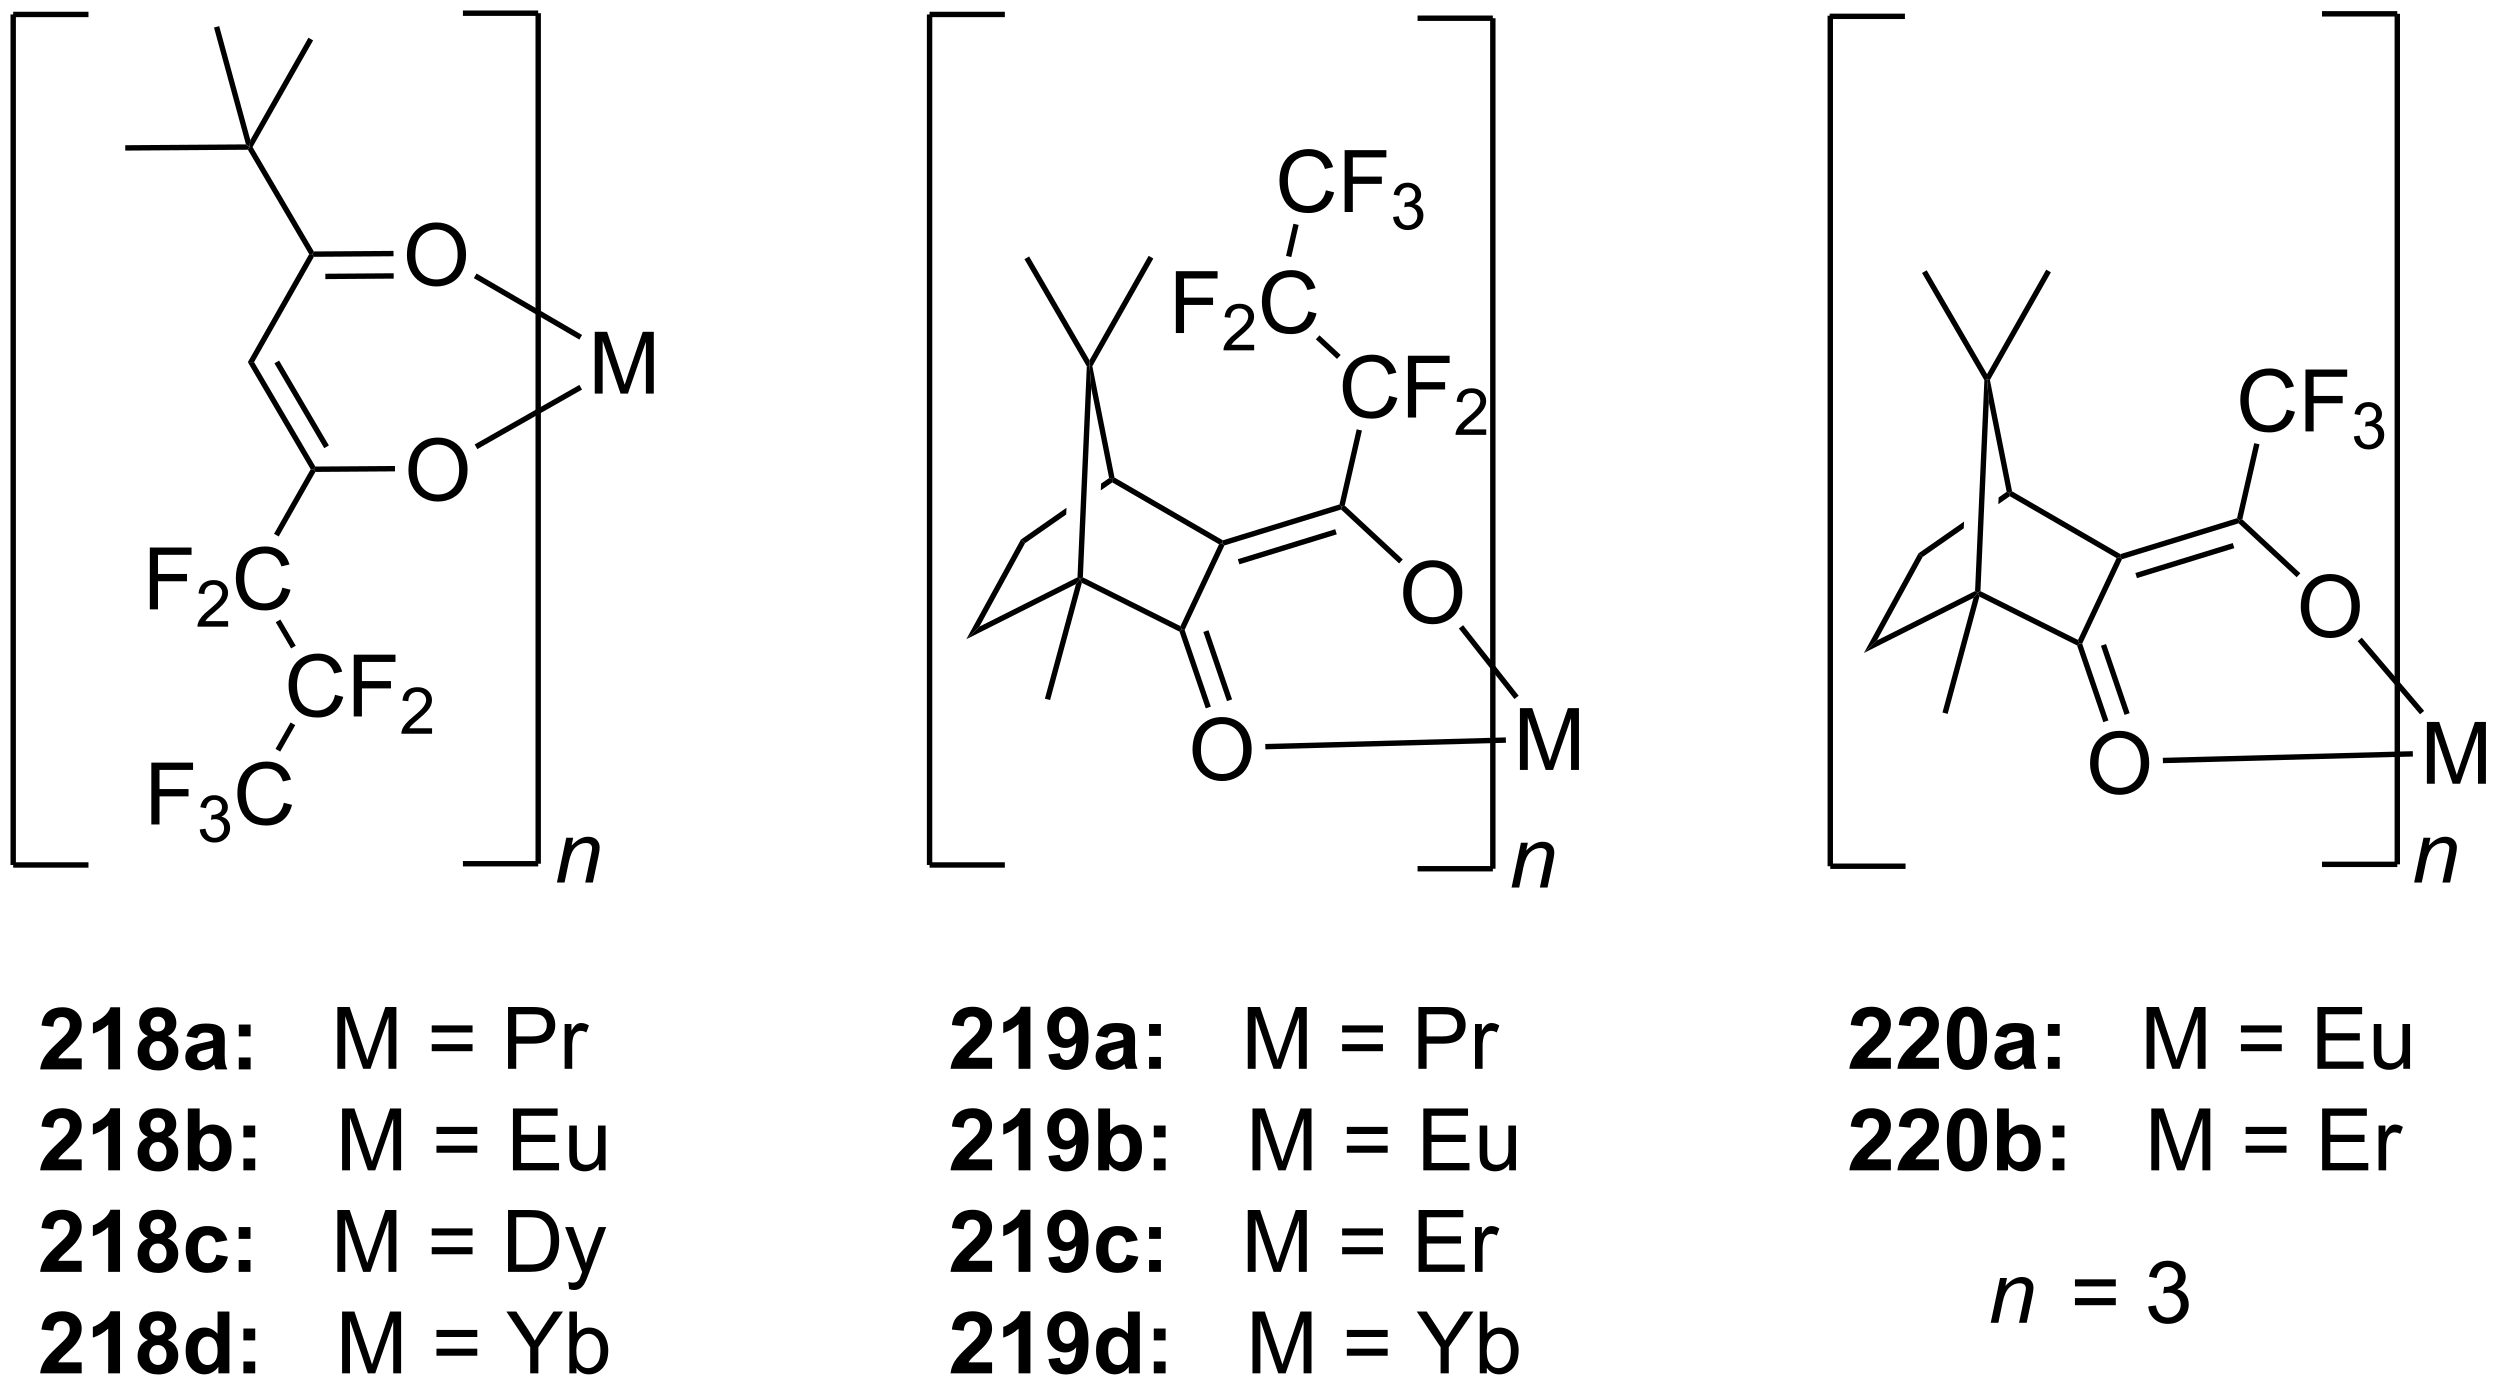 <?xml version="1.0" encoding="UTF-8"?>
<!DOCTYPE svg PUBLIC '-//W3C//DTD SVG 1.0//EN'
          'http://www.w3.org/TR/2001/REC-SVG-20010904/DTD/svg10.dtd'>
<svg stroke-dasharray="none" shape-rendering="auto" xmlns="http://www.w3.org/2000/svg" font-family="'Dialog'" text-rendering="auto" width="635" fill-opacity="1" color-interpolation="auto" color-rendering="auto" preserveAspectRatio="xMidYMid meet" font-size="12px" viewBox="0 0 635 352" fill="black" xmlns:xlink="http://www.w3.org/1999/xlink" stroke="black" image-rendering="auto" stroke-miterlimit="10" stroke-linecap="square" stroke-linejoin="miter" font-style="normal" stroke-width="1" height="352" stroke-dashoffset="0" font-weight="normal" stroke-opacity="1"
><!--Generated by the Batik Graphics2D SVG Generator--><defs id="genericDefs"
  /><g
  ><defs id="defs1"
    ><clipPath clipPathUnits="userSpaceOnUse" id="clipPath1"
      ><path d="M0.646 0.646 L238.424 0.646 L238.424 132.559 L0.646 132.559 L0.646 0.646 Z"
      /></clipPath
      ><clipPath clipPathUnits="userSpaceOnUse" id="clipPath2"
      ><path d="M-0.972 6.115 L-0.972 134.361 L230.194 134.361 L230.194 6.115 Z"
      /></clipPath
    ></defs
    ><g transform="scale(2.667,2.667) translate(-0.646,-0.646) matrix(1.029,0,0,1.029,1.646,-5.644)"
    ><path d="M6.591 104.066 L6.591 105.087 L2.745 105.087 Q2.807 104.509 3.12 103.991 Q3.432 103.472 4.354 102.618 Q5.096 101.925 5.263 101.681 Q5.489 101.34 5.489 101.009 Q5.489 100.642 5.292 100.444 Q5.096 100.246 4.747 100.246 Q4.404 100.246 4.2 100.454 Q3.997 100.66 3.966 101.142 L2.872 101.032 Q2.971 100.126 3.487 99.733 Q4.003 99.337 4.776 99.337 Q5.622 99.337 6.107 99.795 Q6.591 100.251 6.591 100.931 Q6.591 101.316 6.453 101.668 Q6.315 102.017 6.013 102.4 Q5.815 102.652 5.294 103.129 Q4.776 103.605 4.635 103.761 Q4.497 103.918 4.411 104.066 L6.591 104.066 ZM10.142 105.087 L9.046 105.087 L9.046 100.949 Q8.444 101.511 7.626 101.782 L7.626 100.785 Q8.056 100.644 8.559 100.254 Q9.064 99.86 9.251 99.337 L10.142 99.337 L10.142 105.087 ZM12.724 101.996 Q12.299 101.816 12.104 101.504 Q11.911 101.189 11.911 100.814 Q11.911 100.173 12.359 99.756 Q12.807 99.337 13.63 99.337 Q14.448 99.337 14.898 99.756 Q15.349 100.173 15.349 100.814 Q15.349 101.212 15.141 101.522 Q14.935 101.832 14.56 101.996 Q15.036 102.189 15.284 102.556 Q15.534 102.923 15.534 103.402 Q15.534 104.196 15.026 104.694 Q14.521 105.189 13.682 105.189 Q12.901 105.189 12.38 104.777 Q11.768 104.293 11.768 103.449 Q11.768 102.985 11.997 102.597 Q12.229 102.207 12.724 101.996 ZM12.95 100.892 Q12.95 101.22 13.135 101.405 Q13.323 101.587 13.63 101.587 Q13.943 101.587 14.13 101.402 Q14.318 101.215 14.318 100.886 Q14.318 100.579 14.133 100.394 Q13.948 100.207 13.643 100.207 Q13.325 100.207 13.138 100.394 Q12.95 100.582 12.95 100.892 ZM12.849 103.345 Q12.849 103.798 13.081 104.053 Q13.315 104.306 13.661 104.306 Q14.002 104.306 14.224 104.061 Q14.448 103.816 14.448 103.355 Q14.448 102.954 14.221 102.709 Q13.995 102.465 13.646 102.465 Q13.245 102.465 13.047 102.743 Q12.849 103.019 12.849 103.345 ZM17.288 102.204 L16.29 102.025 Q16.46 101.423 16.868 101.134 Q17.28 100.845 18.087 100.845 Q18.822 100.845 19.181 101.019 Q19.54 101.191 19.686 101.459 Q19.835 101.728 19.835 102.441 L19.822 103.722 Q19.822 104.269 19.874 104.53 Q19.928 104.79 20.072 105.087 L18.986 105.087 Q18.944 104.978 18.881 104.761 Q18.853 104.665 18.842 104.634 Q18.561 104.907 18.241 105.045 Q17.921 105.181 17.556 105.181 Q16.915 105.181 16.546 104.834 Q16.178 104.485 16.178 103.954 Q16.178 103.603 16.345 103.327 Q16.514 103.05 16.816 102.905 Q17.118 102.759 17.689 102.65 Q18.46 102.504 18.756 102.379 L18.756 102.269 Q18.756 101.954 18.6 101.819 Q18.444 101.683 18.009 101.683 Q17.717 101.683 17.553 101.8 Q17.389 101.915 17.288 102.204 ZM18.756 103.095 Q18.546 103.165 18.087 103.264 Q17.631 103.36 17.491 103.454 Q17.275 103.605 17.275 103.84 Q17.275 104.071 17.447 104.241 Q17.618 104.407 17.884 104.407 Q18.181 104.407 18.452 104.212 Q18.65 104.064 18.712 103.847 Q18.756 103.707 18.756 103.314 L18.756 103.095 ZM21.128 102.035 L21.128 100.939 L22.224 100.939 L22.224 102.035 L21.128 102.035 ZM21.128 105.087 L21.128 103.988 L22.224 103.988 L22.224 105.087 L21.128 105.087 Z" stroke="none" clip-path="url(#clipPath2)"
    /></g
    ><g transform="matrix(2.743,0,0,2.743,2.667,-16.773)"
    ><path d="M30.267 105.087 L30.267 99.36 L31.407 99.36 L32.764 103.415 Q32.952 103.98 33.038 104.261 Q33.134 103.949 33.342 103.345 L34.712 99.36 L35.733 99.36 L35.733 105.087 L35.001 105.087 L35.001 100.293 L33.337 105.087 L32.655 105.087 L30.999 100.212 L30.999 105.087 L30.267 105.087 ZM42.786 101.72 L39.005 101.72 L39.005 101.064 L42.786 101.064 L42.786 101.72 ZM42.786 103.457 L39.005 103.457 L39.005 102.8 L42.786 102.8 L42.786 103.457 ZM46.072 105.087 L46.072 99.36 L48.233 99.36 Q48.803 99.36 49.103 99.415 Q49.525 99.485 49.809 99.683 Q50.095 99.879 50.269 100.235 Q50.444 100.59 50.444 101.017 Q50.444 101.746 49.978 102.254 Q49.514 102.759 48.298 102.759 L46.829 102.759 L46.829 105.087 L46.072 105.087 ZM46.829 102.082 L48.311 102.082 Q49.045 102.082 49.353 101.808 Q49.663 101.535 49.663 101.04 Q49.663 100.681 49.48 100.425 Q49.298 100.168 49.001 100.087 Q48.811 100.035 48.295 100.035 L46.829 100.035 L46.829 102.082 ZM51.311 105.087 L51.311 100.939 L51.944 100.939 L51.944 101.566 Q52.186 101.126 52.389 100.985 Q52.595 100.845 52.842 100.845 Q53.197 100.845 53.564 101.071 L53.322 101.722 Q53.064 101.571 52.806 101.571 Q52.577 101.571 52.392 101.709 Q52.209 101.847 52.131 102.095 Q52.014 102.47 52.014 102.915 L52.014 105.087 L51.311 105.087 Z" stroke="none" clip-path="url(#clipPath2)"
    /></g
    ><g transform="matrix(2.743,0,0,2.743,2.667,-16.773)"
    ><path d="M6.591 113.466 L6.591 114.487 L2.745 114.487 Q2.807 113.909 3.12 113.391 Q3.432 112.872 4.354 112.018 Q5.096 111.326 5.263 111.081 Q5.489 110.74 5.489 110.409 Q5.489 110.042 5.292 109.844 Q5.096 109.646 4.747 109.646 Q4.404 109.646 4.2 109.854 Q3.997 110.06 3.966 110.542 L2.872 110.432 Q2.971 109.526 3.487 109.133 Q4.003 108.737 4.776 108.737 Q5.622 108.737 6.107 109.195 Q6.591 109.651 6.591 110.331 Q6.591 110.716 6.453 111.068 Q6.315 111.417 6.013 111.799 Q5.815 112.052 5.294 112.529 Q4.776 113.005 4.635 113.162 Q4.497 113.318 4.411 113.466 L6.591 113.466 ZM10.142 114.487 L9.046 114.487 L9.046 110.349 Q8.444 110.912 7.626 111.182 L7.626 110.185 Q8.056 110.044 8.559 109.654 Q9.064 109.26 9.251 108.737 L10.142 108.737 L10.142 114.487 ZM12.724 111.396 Q12.299 111.216 12.104 110.904 Q11.911 110.589 11.911 110.214 Q11.911 109.573 12.359 109.156 Q12.807 108.737 13.63 108.737 Q14.448 108.737 14.898 109.156 Q15.349 109.573 15.349 110.214 Q15.349 110.612 15.141 110.922 Q14.935 111.232 14.56 111.396 Q15.036 111.589 15.284 111.956 Q15.534 112.323 15.534 112.802 Q15.534 113.596 15.026 114.094 Q14.521 114.589 13.682 114.589 Q12.901 114.589 12.38 114.177 Q11.768 113.693 11.768 112.849 Q11.768 112.385 11.997 111.997 Q12.229 111.607 12.724 111.396 ZM12.95 110.292 Q12.95 110.62 13.135 110.805 Q13.323 110.987 13.63 110.987 Q13.943 110.987 14.13 110.802 Q14.318 110.615 14.318 110.287 Q14.318 109.979 14.133 109.794 Q13.948 109.607 13.643 109.607 Q13.325 109.607 13.138 109.794 Q12.95 109.982 12.95 110.292 ZM12.849 112.745 Q12.849 113.198 13.081 113.453 Q13.315 113.706 13.661 113.706 Q14.002 113.706 14.224 113.461 Q14.448 113.216 14.448 112.755 Q14.448 112.354 14.221 112.109 Q13.995 111.865 13.646 111.865 Q13.245 111.865 13.047 112.143 Q12.849 112.419 12.849 112.745 ZM16.421 114.487 L16.421 108.76 L17.517 108.76 L17.517 110.823 Q18.025 110.245 18.72 110.245 Q19.478 110.245 19.973 110.794 Q20.47 111.341 20.47 112.37 Q20.47 113.432 19.965 114.008 Q19.46 114.581 18.736 114.581 Q18.381 114.581 18.035 114.404 Q17.689 114.224 17.439 113.878 L17.439 114.487 L16.421 114.487 ZM17.509 112.323 Q17.509 112.966 17.712 113.276 Q17.999 113.714 18.47 113.714 Q18.835 113.714 19.09 113.404 Q19.345 113.091 19.345 112.424 Q19.345 111.714 19.087 111.398 Q18.829 111.083 18.428 111.083 Q18.032 111.083 17.77 111.391 Q17.509 111.698 17.509 112.323 ZM21.565 111.435 L21.565 110.339 L22.661 110.339 L22.661 111.435 L21.565 111.435 ZM21.565 114.487 L21.565 113.388 L22.661 113.388 L22.661 114.487 L21.565 114.487 Z" stroke="none" clip-path="url(#clipPath2)"
    /></g
    ><g transform="matrix(2.743,0,0,2.743,2.667,-16.773)"
    ><path d="M30.704 114.487 L30.704 108.76 L31.845 108.76 L33.202 112.815 Q33.389 113.38 33.475 113.662 Q33.572 113.349 33.78 112.745 L35.15 108.76 L36.17 108.76 L36.17 114.487 L35.439 114.487 L35.439 109.693 L33.775 114.487 L33.092 114.487 L31.436 109.612 L31.436 114.487 L30.704 114.487 ZM43.224 111.12 L39.443 111.12 L39.443 110.464 L43.224 110.464 L43.224 111.12 ZM43.224 112.857 L39.443 112.857 L39.443 112.201 L43.224 112.201 L43.224 112.857 ZM46.525 114.487 L46.525 108.76 L50.665 108.76 L50.665 109.435 L47.282 109.435 L47.282 111.19 L50.452 111.19 L50.452 111.862 L47.282 111.862 L47.282 113.81 L50.798 113.81 L50.798 114.487 L46.525 114.487 ZM54.475 114.487 L54.475 113.878 Q53.991 114.581 53.157 114.581 Q52.79 114.581 52.472 114.44 Q52.155 114.299 51.999 114.086 Q51.845 113.872 51.782 113.565 Q51.741 113.357 51.741 112.909 L51.741 110.339 L52.444 110.339 L52.444 112.638 Q52.444 113.19 52.486 113.38 Q52.553 113.659 52.767 113.818 Q52.983 113.974 53.298 113.974 Q53.616 113.974 53.892 113.812 Q54.17 113.651 54.285 113.372 Q54.4 113.091 54.4 112.56 L54.4 110.339 L55.103 110.339 L55.103 114.487 L54.475 114.487 Z" stroke="none" clip-path="url(#clipPath2)"
    /></g
    ><g transform="matrix(2.743,0,0,2.743,2.667,-16.773)"
    ><path d="M6.591 122.866 L6.591 123.887 L2.745 123.887 Q2.807 123.309 3.12 122.791 Q3.432 122.272 4.354 121.418 Q5.096 120.725 5.263 120.481 Q5.489 120.14 5.489 119.809 Q5.489 119.442 5.292 119.244 Q5.096 119.046 4.747 119.046 Q4.404 119.046 4.2 119.254 Q3.997 119.46 3.966 119.942 L2.872 119.832 Q2.971 118.926 3.487 118.533 Q4.003 118.137 4.776 118.137 Q5.622 118.137 6.107 118.595 Q6.591 119.051 6.591 119.731 Q6.591 120.116 6.453 120.468 Q6.315 120.817 6.013 121.2 Q5.815 121.452 5.294 121.929 Q4.776 122.405 4.635 122.561 Q4.497 122.718 4.411 122.866 L6.591 122.866 ZM10.142 123.887 L9.046 123.887 L9.046 119.749 Q8.444 120.311 7.626 120.582 L7.626 119.585 Q8.056 119.444 8.559 119.054 Q9.064 118.66 9.251 118.137 L10.142 118.137 L10.142 123.887 ZM12.724 120.796 Q12.299 120.616 12.104 120.304 Q11.911 119.989 11.911 119.614 Q11.911 118.973 12.359 118.556 Q12.807 118.137 13.63 118.137 Q14.448 118.137 14.898 118.556 Q15.349 118.973 15.349 119.614 Q15.349 120.012 15.141 120.322 Q14.935 120.632 14.56 120.796 Q15.036 120.989 15.284 121.356 Q15.534 121.723 15.534 122.202 Q15.534 122.996 15.026 123.494 Q14.521 123.989 13.682 123.989 Q12.901 123.989 12.38 123.577 Q11.768 123.093 11.768 122.249 Q11.768 121.785 11.997 121.397 Q12.229 121.007 12.724 120.796 ZM12.95 119.692 Q12.95 120.02 13.135 120.205 Q13.323 120.387 13.63 120.387 Q13.943 120.387 14.13 120.202 Q14.318 120.015 14.318 119.686 Q14.318 119.379 14.133 119.194 Q13.948 119.007 13.643 119.007 Q13.325 119.007 13.138 119.194 Q12.95 119.382 12.95 119.692 ZM12.849 122.145 Q12.849 122.598 13.081 122.853 Q13.315 123.106 13.661 123.106 Q14.002 123.106 14.224 122.861 Q14.448 122.616 14.448 122.155 Q14.448 121.754 14.221 121.509 Q13.995 121.265 13.646 121.265 Q13.245 121.265 13.047 121.543 Q12.849 121.819 12.849 122.145 ZM20.085 120.965 L19.001 121.16 Q18.947 120.835 18.754 120.671 Q18.561 120.507 18.251 120.507 Q17.842 120.507 17.598 120.791 Q17.353 121.075 17.353 121.739 Q17.353 122.475 17.6 122.78 Q17.85 123.085 18.267 123.085 Q18.579 123.085 18.777 122.908 Q18.978 122.731 19.061 122.296 L20.139 122.481 Q19.97 123.223 19.493 123.603 Q19.017 123.981 18.217 123.981 Q17.306 123.981 16.764 123.408 Q16.225 122.832 16.225 121.817 Q16.225 120.788 16.767 120.218 Q17.311 119.645 18.236 119.645 Q18.993 119.645 19.441 119.97 Q19.889 120.296 20.085 120.965 ZM21.128 120.835 L21.128 119.739 L22.224 119.739 L22.224 120.835 L21.128 120.835 ZM21.128 123.887 L21.128 122.788 L22.224 122.788 L22.224 123.887 L21.128 123.887 Z" stroke="none" clip-path="url(#clipPath2)"
    /></g
    ><g transform="matrix(2.743,0,0,2.743,2.667,-16.773)"
    ><path d="M30.267 123.887 L30.267 118.16 L31.407 118.16 L32.764 122.215 Q32.952 122.78 33.038 123.061 Q33.134 122.749 33.342 122.145 L34.712 118.16 L35.733 118.16 L35.733 123.887 L35.001 123.887 L35.001 119.093 L33.337 123.887 L32.655 123.887 L30.999 119.012 L30.999 123.887 L30.267 123.887 ZM42.786 120.52 L39.005 120.52 L39.005 119.864 L42.786 119.864 L42.786 120.52 ZM42.786 122.257 L39.005 122.257 L39.005 121.6 L42.786 121.6 L42.786 122.257 ZM46.072 123.887 L46.072 118.16 L48.045 118.16 Q48.712 118.16 49.064 118.241 Q49.556 118.356 49.905 118.653 Q50.358 119.035 50.582 119.632 Q50.806 120.225 50.806 120.991 Q50.806 121.645 50.652 122.15 Q50.501 122.653 50.262 122.983 Q50.025 123.311 49.741 123.502 Q49.459 123.692 49.059 123.791 Q48.657 123.887 48.139 123.887 L46.072 123.887 ZM46.829 123.21 L48.053 123.21 Q48.618 123.21 48.941 123.106 Q49.264 122.999 49.454 122.809 Q49.725 122.538 49.874 122.085 Q50.025 121.629 50.025 120.981 Q50.025 120.082 49.73 119.6 Q49.436 119.116 49.014 118.952 Q48.709 118.835 48.032 118.835 L46.829 118.835 L46.829 123.21 ZM51.729 125.486 L51.651 124.825 Q51.88 124.887 52.052 124.887 Q52.286 124.887 52.427 124.809 Q52.568 124.731 52.659 124.59 Q52.724 124.486 52.872 124.067 Q52.893 124.009 52.935 123.895 L51.362 119.739 L52.12 119.739 L52.982 122.14 Q53.151 122.598 53.284 123.1 Q53.404 122.616 53.573 122.155 L54.458 119.739 L55.161 119.739 L53.583 123.957 Q53.331 124.642 53.19 124.9 Q53.002 125.246 52.76 125.408 Q52.518 125.572 52.182 125.572 Q51.979 125.572 51.729 125.486 Z" stroke="none" clip-path="url(#clipPath2)"
    /></g
    ><g transform="matrix(2.743,0,0,2.743,2.667,-16.773)"
    ><path d="M6.591 132.266 L6.591 133.287 L2.745 133.287 Q2.807 132.709 3.12 132.191 Q3.432 131.672 4.354 130.818 Q5.096 130.125 5.263 129.881 Q5.489 129.54 5.489 129.209 Q5.489 128.842 5.292 128.644 Q5.096 128.446 4.747 128.446 Q4.404 128.446 4.2 128.654 Q3.997 128.86 3.966 129.342 L2.872 129.232 Q2.971 128.326 3.487 127.933 Q4.003 127.537 4.776 127.537 Q5.622 127.537 6.107 127.995 Q6.591 128.451 6.591 129.131 Q6.591 129.516 6.453 129.868 Q6.315 130.217 6.013 130.6 Q5.815 130.852 5.294 131.329 Q4.776 131.805 4.635 131.962 Q4.497 132.118 4.411 132.266 L6.591 132.266 ZM10.142 133.287 L9.046 133.287 L9.046 129.149 Q8.444 129.712 7.626 129.982 L7.626 128.985 Q8.056 128.844 8.559 128.454 Q9.064 128.06 9.251 127.537 L10.142 127.537 L10.142 133.287 ZM12.724 130.196 Q12.299 130.016 12.104 129.704 Q11.911 129.389 11.911 129.014 Q11.911 128.373 12.359 127.956 Q12.807 127.537 13.63 127.537 Q14.448 127.537 14.898 127.956 Q15.349 128.373 15.349 129.014 Q15.349 129.412 15.141 129.722 Q14.935 130.032 14.56 130.196 Q15.036 130.389 15.284 130.756 Q15.534 131.123 15.534 131.602 Q15.534 132.396 15.026 132.894 Q14.521 133.389 13.682 133.389 Q12.901 133.389 12.38 132.977 Q11.768 132.493 11.768 131.649 Q11.768 131.185 11.997 130.797 Q12.229 130.407 12.724 130.196 ZM12.95 129.092 Q12.95 129.42 13.135 129.605 Q13.323 129.787 13.63 129.787 Q13.943 129.787 14.13 129.602 Q14.318 129.415 14.318 129.087 Q14.318 128.779 14.133 128.594 Q13.948 128.407 13.643 128.407 Q13.325 128.407 13.138 128.594 Q12.95 128.782 12.95 129.092 ZM12.849 131.545 Q12.849 131.998 13.081 132.253 Q13.315 132.506 13.661 132.506 Q14.002 132.506 14.224 132.261 Q14.448 132.016 14.448 131.555 Q14.448 131.154 14.221 130.909 Q13.995 130.665 13.646 130.665 Q13.245 130.665 13.047 130.943 Q12.849 131.219 12.849 131.545 ZM20.272 133.287 L19.251 133.287 L19.251 132.678 Q18.999 133.032 18.652 133.206 Q18.306 133.381 17.954 133.381 Q17.241 133.381 16.73 132.805 Q16.22 132.227 16.22 131.196 Q16.22 130.141 16.715 129.594 Q17.212 129.045 17.97 129.045 Q18.665 129.045 19.173 129.623 L19.173 127.56 L20.272 127.56 L20.272 133.287 ZM17.342 131.123 Q17.342 131.787 17.525 132.084 Q17.79 132.514 18.267 132.514 Q18.647 132.514 18.913 132.191 Q19.178 131.868 19.178 131.227 Q19.178 130.514 18.921 130.198 Q18.663 129.883 18.259 129.883 Q17.868 129.883 17.605 130.196 Q17.342 130.506 17.342 131.123 ZM21.565 130.235 L21.565 129.139 L22.661 129.139 L22.661 130.235 L21.565 130.235 ZM21.565 133.287 L21.565 132.188 L22.661 132.188 L22.661 133.287 L21.565 133.287 Z" stroke="none" clip-path="url(#clipPath2)"
    /></g
    ><g transform="matrix(2.743,0,0,2.743,2.667,-16.773)"
    ><path d="M30.704 133.287 L30.704 127.56 L31.845 127.56 L33.202 131.615 Q33.389 132.18 33.475 132.462 Q33.572 132.149 33.78 131.545 L35.15 127.56 L36.17 127.56 L36.17 133.287 L35.439 133.287 L35.439 128.493 L33.775 133.287 L33.092 133.287 L31.436 128.412 L31.436 133.287 L30.704 133.287 ZM43.224 129.92 L39.443 129.92 L39.443 129.264 L43.224 129.264 L43.224 129.92 ZM43.224 131.657 L39.443 131.657 L39.443 131 L43.224 131 L43.224 131.657 ZM48.124 133.287 L48.124 130.86 L45.915 127.56 L46.837 127.56 L47.967 129.287 Q48.28 129.771 48.548 130.256 Q48.806 129.805 49.173 129.243 L50.282 127.56 L51.165 127.56 L48.881 130.86 L48.881 133.287 L48.124 133.287 ZM52.405 133.287 L51.751 133.287 L51.751 127.56 L52.454 127.56 L52.454 129.602 Q52.9 129.045 53.592 129.045 Q53.975 129.045 54.316 129.198 Q54.657 129.352 54.879 129.633 Q55.1 129.912 55.225 130.308 Q55.35 130.701 55.35 131.149 Q55.35 132.217 54.822 132.8 Q54.295 133.381 53.556 133.381 Q52.822 133.381 52.405 132.766 L52.405 133.287 ZM52.397 131.18 Q52.397 131.928 52.6 132.258 Q52.931 132.803 53.499 132.803 Q53.959 132.803 54.295 132.402 Q54.631 132 54.631 131.209 Q54.631 130.396 54.309 130.011 Q53.986 129.623 53.53 129.623 Q53.069 129.623 52.733 130.024 Q52.397 130.422 52.397 131.18 Z" stroke="none" clip-path="url(#clipPath2)"
    /></g
    ><g transform="matrix(2.743,0,0,2.743,2.667,-16.773)"
    ><path d="M109.453 75.551 Q109.453 74.124 110.219 73.319 Q110.984 72.512 112.195 72.512 Q112.987 72.512 113.622 72.892 Q114.26 73.27 114.594 73.947 Q114.93 74.624 114.93 75.483 Q114.93 76.356 114.578 77.043 Q114.227 77.731 113.581 78.085 Q112.937 78.439 112.19 78.439 Q111.383 78.439 110.745 78.048 Q110.109 77.655 109.781 76.981 Q109.453 76.303 109.453 75.551 ZM110.234 75.561 Q110.234 76.598 110.789 77.194 Q111.346 77.788 112.187 77.788 Q113.042 77.788 113.594 77.186 Q114.148 76.585 114.148 75.481 Q114.148 74.78 113.911 74.259 Q113.674 73.738 113.219 73.452 Q112.766 73.163 112.198 73.163 Q111.393 73.163 110.812 73.718 Q110.234 74.27 110.234 75.561 Z" stroke="none" clip-path="url(#clipPath2)"
    /></g
    ><g transform="matrix(2.743,0,0,2.743,2.667,-16.773)"
    ><path d="M128.962 61.03 Q128.962 59.603 129.728 58.798 Q130.493 57.991 131.704 57.991 Q132.496 57.991 133.131 58.371 Q133.769 58.749 134.103 59.426 Q134.439 60.103 134.439 60.962 Q134.439 61.834 134.087 62.522 Q133.736 63.209 133.09 63.564 Q132.446 63.918 131.699 63.918 Q130.892 63.918 130.254 63.527 Q129.618 63.134 129.29 62.459 Q128.962 61.782 128.962 61.03 ZM129.743 61.04 Q129.743 62.077 130.298 62.673 Q130.855 63.267 131.696 63.267 Q132.551 63.267 133.103 62.665 Q133.657 62.064 133.657 60.959 Q133.657 60.259 133.421 59.738 Q133.184 59.217 132.728 58.931 Q132.275 58.642 131.707 58.642 Q130.902 58.642 130.321 59.197 Q129.743 59.749 129.743 61.04 Z" stroke="none" clip-path="url(#clipPath2)"
    /></g
    ><g transform="matrix(2.743,0,0,2.743,2.667,-16.773)"
    ><path d="M127.668 42.774 L128.426 42.964 Q128.189 43.899 127.57 44.391 Q126.95 44.88 126.056 44.88 Q125.129 44.88 124.549 44.503 Q123.971 44.125 123.666 43.412 Q123.364 42.696 123.364 41.875 Q123.364 40.979 123.705 40.315 Q124.049 39.649 124.679 39.302 Q125.309 38.956 126.067 38.956 Q126.926 38.956 127.512 39.393 Q128.098 39.831 128.33 40.625 L127.582 40.8 Q127.385 40.175 127.004 39.891 Q126.627 39.604 126.051 39.604 Q125.392 39.604 124.947 39.922 Q124.504 40.237 124.325 40.771 Q124.145 41.305 124.145 41.87 Q124.145 42.602 124.359 43.146 Q124.572 43.69 125.02 43.961 Q125.471 44.229 125.994 44.229 Q126.629 44.229 127.07 43.862 Q127.512 43.495 127.668 42.774 ZM129.399 44.781 L129.399 39.055 L133.263 39.055 L133.263 39.729 L130.157 39.729 L130.157 41.503 L132.844 41.503 L132.844 42.18 L130.157 42.18 L130.157 44.781 L129.399 44.781 Z" stroke="none" clip-path="url(#clipPath2)"
    /></g
    ><g transform="matrix(2.743,0,0,2.743,2.667,-16.773)"
    ><path d="M136.651 45.874 L136.651 46.381 L133.811 46.381 Q133.805 46.19 133.874 46.014 Q133.981 45.725 134.219 45.444 Q134.459 45.163 134.911 44.794 Q135.61 44.219 135.856 43.883 Q136.102 43.547 136.102 43.249 Q136.102 42.936 135.877 42.721 Q135.655 42.504 135.293 42.504 Q134.913 42.504 134.684 42.733 Q134.456 42.962 134.454 43.366 L133.911 43.311 Q133.967 42.704 134.331 42.387 Q134.694 42.069 135.305 42.069 Q135.924 42.069 136.284 42.413 Q136.645 42.754 136.645 43.26 Q136.645 43.518 136.54 43.768 Q136.434 44.016 136.188 44.292 Q135.944 44.567 135.375 45.047 Q134.901 45.446 134.766 45.588 Q134.631 45.731 134.543 45.874 L136.651 45.874 Z" stroke="none" clip-path="url(#clipPath2)"
    /></g
    ><g transform="matrix(2.743,0,0,2.743,2.667,-16.773)"
    ><path d="M107.91 36.954 L107.91 31.227 L111.775 31.227 L111.775 31.902 L108.668 31.902 L108.668 33.675 L111.356 33.675 L111.356 34.352 L108.668 34.352 L108.668 36.954 L107.91 36.954 Z" stroke="none" clip-path="url(#clipPath2)"
    /></g
    ><g transform="matrix(2.743,0,0,2.743,2.667,-16.773)"
    ><path d="M115.162 38.046 L115.162 38.554 L112.323 38.554 Q112.317 38.363 112.385 38.187 Q112.493 37.898 112.731 37.617 Q112.971 37.335 113.422 36.966 Q114.121 36.392 114.368 36.056 Q114.614 35.72 114.614 35.421 Q114.614 35.109 114.389 34.894 Q114.166 34.677 113.805 34.677 Q113.424 34.677 113.196 34.906 Q112.967 35.134 112.965 35.538 L112.422 35.484 Q112.479 34.876 112.842 34.56 Q113.205 34.242 113.817 34.242 Q114.436 34.242 114.795 34.585 Q115.156 34.927 115.156 35.433 Q115.156 35.691 115.051 35.941 Q114.946 36.189 114.7 36.464 Q114.455 36.739 113.887 37.22 Q113.412 37.618 113.278 37.761 Q113.143 37.904 113.055 38.046 L115.162 38.046 Z" stroke="none" clip-path="url(#clipPath2)"
    /></g
    ><g transform="matrix(2.743,0,0,2.743,2.667,-16.773)"
    ><path d="M120.181 34.946 L120.939 35.136 Q120.702 36.071 120.082 36.563 Q119.462 37.053 118.569 37.053 Q117.642 37.053 117.061 36.675 Q116.483 36.298 116.178 35.584 Q115.876 34.868 115.876 34.048 Q115.876 33.152 116.217 32.488 Q116.561 31.821 117.191 31.475 Q117.822 31.128 118.579 31.128 Q119.439 31.128 120.025 31.566 Q120.611 32.004 120.842 32.798 L120.095 32.972 Q119.897 32.347 119.517 32.063 Q119.139 31.777 118.564 31.777 Q117.905 31.777 117.46 32.095 Q117.017 32.41 116.837 32.944 Q116.657 33.477 116.657 34.042 Q116.657 34.774 116.871 35.319 Q117.085 35.863 117.532 36.134 Q117.983 36.402 118.506 36.402 Q119.142 36.402 119.582 36.035 Q120.025 35.667 120.181 34.946 Z" stroke="none" clip-path="url(#clipPath2)"
    /></g
    ><g transform="matrix(2.743,0,0,2.743,2.667,-16.773)"
    ><path d="M121.81 23.736 L122.567 23.926 Q122.331 24.861 121.711 25.353 Q121.091 25.843 120.198 25.843 Q119.271 25.843 118.69 25.465 Q118.112 25.088 117.807 24.374 Q117.505 23.658 117.505 22.838 Q117.505 21.942 117.846 21.278 Q118.19 20.611 118.82 20.265 Q119.45 19.919 120.208 19.919 Q121.067 19.919 121.653 20.356 Q122.239 20.794 122.471 21.588 L121.724 21.762 Q121.526 21.137 121.146 20.853 Q120.768 20.567 120.192 20.567 Q119.534 20.567 119.088 20.885 Q118.646 21.2 118.466 21.734 Q118.286 22.267 118.286 22.832 Q118.286 23.564 118.5 24.109 Q118.713 24.653 119.161 24.924 Q119.612 25.192 120.135 25.192 Q120.771 25.192 121.211 24.825 Q121.653 24.457 121.81 23.736 ZM123.54 25.744 L123.54 20.017 L127.405 20.017 L127.405 20.692 L124.298 20.692 L124.298 22.465 L126.985 22.465 L126.985 23.142 L124.298 23.142 L124.298 25.744 L123.54 25.744 Z" stroke="none" clip-path="url(#clipPath2)"
    /></g
    ><g transform="matrix(2.743,0,0,2.743,2.667,-16.773)"
    ><path d="M128.023 26.209 L128.55 26.139 Q128.642 26.588 128.858 26.785 Q129.077 26.983 129.392 26.983 Q129.763 26.983 130.019 26.725 Q130.276 26.467 130.276 26.086 Q130.276 25.723 130.038 25.488 Q129.802 25.252 129.435 25.252 Q129.286 25.252 129.064 25.311 L129.122 24.848 Q129.175 24.854 129.206 24.854 Q129.544 24.854 129.814 24.678 Q130.083 24.502 130.083 24.135 Q130.083 23.846 129.886 23.657 Q129.69 23.465 129.38 23.465 Q129.071 23.465 128.866 23.659 Q128.661 23.852 128.603 24.238 L128.075 24.145 Q128.173 23.613 128.515 23.323 Q128.858 23.032 129.368 23.032 Q129.72 23.032 130.015 23.182 Q130.312 23.332 130.468 23.594 Q130.624 23.854 130.624 24.147 Q130.624 24.426 130.474 24.654 Q130.325 24.883 130.032 25.018 Q130.413 25.106 130.624 25.383 Q130.835 25.659 130.835 26.075 Q130.835 26.637 130.425 27.029 Q130.015 27.42 129.388 27.42 Q128.823 27.42 128.448 27.084 Q128.075 26.746 128.023 26.209 Z" stroke="none" clip-path="url(#clipPath2)"
    /></g
    ><g transform="matrix(2.743,0,0,2.743,2.667,-16.773)"
    ><path d="M139.771 77.412 L139.771 71.685 L140.912 71.685 L142.268 75.74 Q142.456 76.305 142.542 76.586 Q142.638 76.273 142.847 75.669 L144.216 71.685 L145.237 71.685 L145.237 77.412 L144.505 77.412 L144.505 72.617 L142.841 77.412 L142.159 77.412 L140.503 72.537 L140.503 77.412 L139.771 77.412 Z" stroke="none" clip-path="url(#clipPath2)"
    /></g
    ><g transform="matrix(2.743,0,0,2.743,2.667,-16.773)"
    ><path d="M192.567 76.829 Q192.567 75.402 193.332 74.597 Q194.098 73.79 195.309 73.79 Q196.101 73.79 196.736 74.17 Q197.374 74.547 197.707 75.225 Q198.043 75.902 198.043 76.761 Q198.043 77.633 197.692 78.321 Q197.34 79.008 196.694 79.362 Q196.051 79.717 195.304 79.717 Q194.496 79.717 193.858 79.326 Q193.223 78.933 192.895 78.258 Q192.567 77.581 192.567 76.829 ZM193.348 76.839 Q193.348 77.876 193.903 78.472 Q194.46 79.066 195.301 79.066 Q196.155 79.066 196.707 78.464 Q197.262 77.862 197.262 76.758 Q197.262 76.058 197.025 75.537 Q196.788 75.016 196.332 74.73 Q195.879 74.441 195.311 74.441 Q194.507 74.441 193.926 74.995 Q193.348 75.547 193.348 76.839 Z" stroke="none" clip-path="url(#clipPath2)"
    /></g
    ><g transform="matrix(2.743,0,0,2.743,2.667,-16.773)"
    ><path d="M212.076 62.308 Q212.076 60.881 212.841 60.076 Q213.607 59.269 214.818 59.269 Q215.61 59.269 216.245 59.649 Q216.883 60.026 217.216 60.703 Q217.552 61.381 217.552 62.24 Q217.552 63.112 217.201 63.8 Q216.849 64.487 216.203 64.841 Q215.56 65.196 214.813 65.196 Q214.005 65.196 213.367 64.805 Q212.732 64.412 212.404 63.737 Q212.076 63.06 212.076 62.308 ZM212.857 62.318 Q212.857 63.355 213.412 63.951 Q213.969 64.545 214.81 64.545 Q215.664 64.545 216.216 63.943 Q216.771 63.342 216.771 62.237 Q216.771 61.537 216.534 61.016 Q216.297 60.495 215.841 60.209 Q215.388 59.92 214.821 59.92 Q214.016 59.92 213.435 60.474 Q212.857 61.026 212.857 62.318 Z" stroke="none" clip-path="url(#clipPath2)"
    /></g
    ><g transform="matrix(2.743,0,0,2.743,2.667,-16.773)"
    ><path d="M210.782 44.051 L211.54 44.242 Q211.303 45.176 210.683 45.669 Q210.063 46.158 209.17 46.158 Q208.243 46.158 207.662 45.781 Q207.084 45.403 206.779 44.689 Q206.477 43.973 206.477 43.153 Q206.477 42.257 206.819 41.593 Q207.162 40.926 207.792 40.58 Q208.423 40.234 209.18 40.234 Q210.04 40.234 210.626 40.671 Q211.212 41.109 211.444 41.903 L210.696 42.077 Q210.498 41.452 210.118 41.169 Q209.74 40.882 209.165 40.882 Q208.506 40.882 208.061 41.2 Q207.618 41.515 207.438 42.049 Q207.259 42.583 207.259 43.148 Q207.259 43.88 207.472 44.424 Q207.686 44.968 208.134 45.239 Q208.584 45.507 209.107 45.507 Q209.743 45.507 210.183 45.14 Q210.626 44.773 210.782 44.051 ZM212.512 46.059 L212.512 40.333 L216.377 40.333 L216.377 41.007 L213.27 41.007 L213.27 42.781 L215.958 42.781 L215.958 43.458 L213.27 43.458 L213.27 46.059 L212.512 46.059 Z" stroke="none" clip-path="url(#clipPath2)"
    /></g
    ><g transform="matrix(2.743,0,0,2.743,2.667,-16.773)"
    ><path d="M216.995 46.524 L217.522 46.454 Q217.614 46.903 217.831 47.101 Q218.05 47.298 218.364 47.298 Q218.735 47.298 218.991 47.04 Q219.249 46.782 219.249 46.401 Q219.249 46.038 219.011 45.804 Q218.774 45.567 218.407 45.567 Q218.259 45.567 218.036 45.626 L218.095 45.163 Q218.147 45.169 218.179 45.169 Q218.516 45.169 218.786 44.993 Q219.055 44.817 219.055 44.45 Q219.055 44.161 218.858 43.972 Q218.663 43.78 218.352 43.78 Q218.044 43.78 217.839 43.974 Q217.634 44.167 217.575 44.554 L217.048 44.46 Q217.145 43.929 217.487 43.638 Q217.831 43.347 218.341 43.347 Q218.692 43.347 218.987 43.497 Q219.284 43.648 219.44 43.909 Q219.596 44.169 219.596 44.462 Q219.596 44.741 219.446 44.97 Q219.298 45.198 219.005 45.333 Q219.386 45.421 219.596 45.698 Q219.807 45.974 219.807 46.39 Q219.807 46.952 219.397 47.345 Q218.987 47.735 218.36 47.735 Q217.796 47.735 217.421 47.399 Q217.048 47.062 216.995 46.524 Z" stroke="none" clip-path="url(#clipPath2)"
    /></g
    ><g transform="matrix(2.743,0,0,2.743,2.667,-16.773)"
    ><path d="M223.756 78.689 L223.756 72.963 L224.897 72.963 L226.253 77.017 Q226.441 77.582 226.527 77.864 Q226.623 77.551 226.832 76.947 L228.201 72.963 L229.222 72.963 L229.222 78.689 L228.49 78.689 L228.49 73.895 L226.826 78.689 L226.144 78.689 L224.488 73.814 L224.488 78.689 L223.756 78.689 Z" stroke="none" clip-path="url(#clipPath2)"
    /></g
    ><g transform="matrix(2.743,0,0,2.743,2.667,-16.773)"
    ><path d="M36.708 29.754 Q36.708 28.327 37.474 27.523 Q38.239 26.715 39.45 26.715 Q40.242 26.715 40.877 27.096 Q41.516 27.473 41.849 28.15 Q42.185 28.827 42.185 29.687 Q42.185 30.559 41.833 31.247 Q41.482 31.934 40.836 32.288 Q40.193 32.642 39.445 32.642 Q38.638 32.642 38 32.252 Q37.364 31.858 37.036 31.184 Q36.708 30.507 36.708 29.754 ZM37.489 29.765 Q37.489 30.801 38.044 31.398 Q38.602 31.991 39.443 31.991 Q40.297 31.991 40.849 31.39 Q41.404 30.788 41.404 29.684 Q41.404 28.983 41.167 28.463 Q40.93 27.942 40.474 27.655 Q40.021 27.366 39.453 27.366 Q38.648 27.366 38.068 27.921 Q37.489 28.473 37.489 29.765 Z" stroke="none" clip-path="url(#clipPath2)"
    /></g
    ><g transform="matrix(2.743,0,0,2.743,2.667,-16.773)"
    ><path d="M12.901 62.542 L12.901 56.815 L16.765 56.815 L16.765 57.49 L13.659 57.49 L13.659 59.263 L16.346 59.263 L16.346 59.94 L13.659 59.94 L13.659 62.542 L12.901 62.542 Z" stroke="none" clip-path="url(#clipPath2)"
    /></g
    ><g transform="matrix(2.743,0,0,2.743,2.667,-16.773)"
    ><path d="M20.153 63.634 L20.153 64.142 L17.313 64.142 Q17.307 63.95 17.375 63.775 Q17.483 63.486 17.721 63.204 Q17.961 62.923 18.413 62.554 Q19.112 61.98 19.358 61.644 Q19.604 61.308 19.604 61.009 Q19.604 60.697 19.379 60.482 Q19.157 60.265 18.795 60.265 Q18.414 60.265 18.186 60.493 Q17.957 60.722 17.955 61.126 L17.413 61.072 Q17.469 60.464 17.832 60.148 Q18.196 59.829 18.807 59.829 Q19.426 59.829 19.785 60.173 Q20.147 60.515 20.147 61.021 Q20.147 61.279 20.041 61.529 Q19.936 61.777 19.69 62.052 Q19.446 62.327 18.877 62.808 Q18.403 63.206 18.268 63.349 Q18.133 63.491 18.045 63.634 L20.153 63.634 Z" stroke="none" clip-path="url(#clipPath2)"
    /></g
    ><g transform="matrix(2.743,0,0,2.743,2.667,-16.773)"
    ><path d="M25.171 60.534 L25.929 60.724 Q25.692 61.659 25.072 62.151 Q24.453 62.641 23.559 62.641 Q22.632 62.641 22.052 62.263 Q21.473 61.886 21.169 61.172 Q20.867 60.456 20.867 59.636 Q20.867 58.74 21.208 58.076 Q21.552 57.409 22.182 57.063 Q22.812 56.716 23.57 56.716 Q24.429 56.716 25.015 57.154 Q25.601 57.591 25.833 58.386 L25.085 58.56 Q24.887 57.935 24.507 57.651 Q24.13 57.365 23.554 57.365 Q22.895 57.365 22.45 57.682 Q22.007 57.998 21.828 58.531 Q21.648 59.065 21.648 59.63 Q21.648 60.362 21.861 60.906 Q22.075 61.451 22.523 61.721 Q22.973 61.99 23.497 61.99 Q24.132 61.99 24.572 61.623 Q25.015 61.255 25.171 60.534 Z" stroke="none" clip-path="url(#clipPath2)"
    /></g
    ><g transform="matrix(2.743,0,0,2.743,2.667,-16.773)"
    ><path d="M36.848 49.672 Q36.848 48.245 37.614 47.441 Q38.38 46.633 39.59 46.633 Q40.382 46.633 41.017 47.014 Q41.656 47.391 41.989 48.068 Q42.325 48.745 42.325 49.605 Q42.325 50.477 41.973 51.164 Q41.622 51.852 40.976 52.206 Q40.333 52.56 39.585 52.56 Q38.778 52.56 38.14 52.17 Q37.505 51.776 37.176 51.102 Q36.848 50.425 36.848 49.672 ZM37.63 49.683 Q37.63 50.719 38.184 51.316 Q38.742 51.909 39.583 51.909 Q40.437 51.909 40.989 51.308 Q41.544 50.706 41.544 49.602 Q41.544 48.901 41.307 48.381 Q41.07 47.86 40.614 47.573 Q40.161 47.284 39.593 47.284 Q38.788 47.284 38.208 47.839 Q37.63 48.391 37.63 49.683 Z" stroke="none" clip-path="url(#clipPath2)"
    /></g
    ><g transform="matrix(2.743,0,0,2.743,2.667,-16.773)"
    ><path d="M30.054 70.453 L30.811 70.643 Q30.575 71.578 29.955 72.07 Q29.335 72.559 28.442 72.559 Q27.515 72.559 26.934 72.182 Q26.356 71.804 26.051 71.091 Q25.749 70.374 25.749 69.554 Q25.749 68.658 26.09 67.994 Q26.434 67.328 27.064 66.981 Q27.694 66.635 28.452 66.635 Q29.311 66.635 29.897 67.072 Q30.483 67.51 30.715 68.304 L29.968 68.479 Q29.77 67.854 29.39 67.57 Q29.012 67.283 28.436 67.283 Q27.778 67.283 27.332 67.601 Q26.89 67.916 26.71 68.45 Q26.53 68.984 26.53 69.549 Q26.53 70.281 26.744 70.825 Q26.957 71.369 27.405 71.64 Q27.856 71.908 28.379 71.908 Q29.015 71.908 29.455 71.541 Q29.897 71.174 30.054 70.453 ZM31.784 72.46 L31.784 66.734 L35.649 66.734 L35.649 67.408 L32.542 67.408 L32.542 69.182 L35.229 69.182 L35.229 69.859 L32.542 69.859 L32.542 72.46 L31.784 72.46 Z" stroke="none" clip-path="url(#clipPath2)"
    /></g
    ><g transform="matrix(2.743,0,0,2.743,2.667,-16.773)"
    ><path d="M39.036 73.553 L39.036 74.06 L36.196 74.06 Q36.19 73.869 36.259 73.693 Q36.366 73.404 36.604 73.123 Q36.845 72.842 37.296 72.472 Q37.995 71.898 38.241 71.562 Q38.487 71.226 38.487 70.928 Q38.487 70.615 38.263 70.4 Q38.04 70.183 37.679 70.183 Q37.298 70.183 37.069 70.412 Q36.841 70.641 36.839 71.045 L36.296 70.99 Q36.352 70.383 36.716 70.066 Q37.079 69.748 37.69 69.748 Q38.309 69.748 38.669 70.092 Q39.03 70.433 39.03 70.939 Q39.03 71.197 38.925 71.447 Q38.819 71.695 38.573 71.971 Q38.329 72.246 37.761 72.726 Q37.286 73.125 37.151 73.267 Q37.017 73.41 36.929 73.553 L39.036 73.553 Z" stroke="none" clip-path="url(#clipPath2)"
    /></g
    ><g transform="matrix(2.743,0,0,2.743,2.667,-16.773)"
    ><path d="M13.041 82.46 L13.041 76.733 L16.905 76.733 L16.905 77.408 L13.799 77.408 L13.799 79.181 L16.486 79.181 L16.486 79.858 L13.799 79.858 L13.799 82.46 L13.041 82.46 Z" stroke="none" clip-path="url(#clipPath2)"
    /></g
    ><g transform="matrix(2.743,0,0,2.743,2.667,-16.773)"
    ><path d="M17.523 82.925 L18.051 82.855 Q18.142 83.304 18.359 83.501 Q18.578 83.699 18.892 83.699 Q19.264 83.699 19.519 83.441 Q19.777 83.183 19.777 82.802 Q19.777 82.439 19.539 82.204 Q19.302 81.968 18.935 81.968 Q18.787 81.968 18.564 82.027 L18.623 81.564 Q18.676 81.57 18.707 81.57 Q19.045 81.57 19.314 81.394 Q19.584 81.218 19.584 80.851 Q19.584 80.562 19.387 80.372 Q19.191 80.181 18.881 80.181 Q18.572 80.181 18.367 80.374 Q18.162 80.568 18.103 80.954 L17.576 80.861 Q17.674 80.329 18.015 80.038 Q18.359 79.747 18.869 79.747 Q19.221 79.747 19.515 79.898 Q19.812 80.048 19.969 80.31 Q20.125 80.57 20.125 80.863 Q20.125 81.142 19.974 81.37 Q19.826 81.599 19.533 81.734 Q19.914 81.822 20.125 82.099 Q20.336 82.374 20.336 82.79 Q20.336 83.353 19.926 83.745 Q19.515 84.136 18.889 84.136 Q18.324 84.136 17.949 83.8 Q17.576 83.462 17.523 82.925 Z" stroke="none" clip-path="url(#clipPath2)"
    /></g
    ><g transform="matrix(2.743,0,0,2.743,2.667,-16.773)"
    ><path d="M25.311 80.452 L26.069 80.642 Q25.832 81.577 25.212 82.069 Q24.593 82.559 23.699 82.559 Q22.772 82.559 22.192 82.181 Q21.613 81.804 21.309 81.09 Q21.007 80.374 21.007 79.554 Q21.007 78.658 21.348 77.994 Q21.692 77.327 22.322 76.981 Q22.952 76.634 23.71 76.634 Q24.569 76.634 25.155 77.072 Q25.741 77.509 25.973 78.304 L25.225 78.478 Q25.027 77.853 24.647 77.569 Q24.27 77.283 23.694 77.283 Q23.035 77.283 22.59 77.6 Q22.147 77.916 21.968 78.45 Q21.788 78.983 21.788 79.548 Q21.788 80.28 22.001 80.825 Q22.215 81.369 22.663 81.64 Q23.113 81.908 23.637 81.908 Q24.272 81.908 24.712 81.541 Q25.155 81.173 25.311 80.452 Z" stroke="none" clip-path="url(#clipPath2)"
    /></g
    ><g transform="matrix(2.743,0,0,2.743,2.667,-16.773)"
    ><path d="M54.102 42.563 L54.102 36.837 L55.243 36.837 L56.599 40.891 Q56.787 41.456 56.873 41.738 Q56.969 41.425 57.178 40.821 L58.547 36.837 L59.568 36.837 L59.568 42.563 L58.836 42.563 L58.836 37.769 L57.172 42.563 L56.49 42.563 L54.834 37.688 L54.834 42.563 L54.102 42.563 Z" stroke="none" clip-path="url(#clipPath2)"
    /></g
    ><g transform="matrix(2.743,0,0,2.743,2.667,-16.773)"
    ><path d="M90.893 104.066 L90.893 105.087 L87.046 105.087 Q87.109 104.509 87.421 103.991 Q87.734 103.472 88.656 102.618 Q89.398 101.925 89.565 101.681 Q89.791 101.34 89.791 101.009 Q89.791 100.642 89.593 100.444 Q89.398 100.246 89.049 100.246 Q88.705 100.246 88.502 100.454 Q88.299 100.66 88.268 101.142 L87.174 101.032 Q87.273 100.126 87.789 99.733 Q88.304 99.337 89.078 99.337 Q89.924 99.337 90.408 99.795 Q90.893 100.251 90.893 100.931 Q90.893 101.316 90.755 101.668 Q90.617 102.017 90.315 102.4 Q90.117 102.652 89.596 103.129 Q89.078 103.605 88.937 103.761 Q88.799 103.918 88.713 104.066 L90.893 104.066 ZM94.444 105.087 L93.347 105.087 L93.347 100.949 Q92.746 101.511 91.928 101.782 L91.928 100.785 Q92.358 100.644 92.86 100.254 Q93.365 99.86 93.553 99.337 L94.444 99.337 L94.444 105.087 ZM96.109 103.761 L97.171 103.644 Q97.21 103.97 97.374 104.126 Q97.539 104.282 97.807 104.282 Q98.148 104.282 98.385 103.97 Q98.624 103.657 98.69 102.673 Q98.276 103.152 97.656 103.152 Q96.979 103.152 96.489 102.631 Q95.999 102.11 95.999 101.275 Q95.999 100.402 96.515 99.871 Q97.033 99.337 97.835 99.337 Q98.705 99.337 99.263 100.011 Q99.823 100.683 99.823 102.228 Q99.823 103.798 99.239 104.493 Q98.658 105.189 97.726 105.189 Q97.054 105.189 96.64 104.832 Q96.226 104.472 96.109 103.761 ZM98.593 101.363 Q98.593 100.832 98.349 100.54 Q98.104 100.246 97.783 100.246 Q97.479 100.246 97.278 100.488 Q97.078 100.728 97.078 101.275 Q97.078 101.829 97.296 102.09 Q97.515 102.347 97.843 102.347 Q98.158 102.347 98.374 102.097 Q98.593 101.847 98.593 101.363 ZM101.589 102.204 L100.592 102.025 Q100.761 101.423 101.17 101.134 Q101.582 100.845 102.389 100.845 Q103.123 100.845 103.483 101.019 Q103.842 101.191 103.988 101.459 Q104.136 101.728 104.136 102.441 L104.123 103.722 Q104.123 104.269 104.175 104.53 Q104.23 104.79 104.373 105.087 L103.287 105.087 Q103.246 104.978 103.183 104.761 Q103.154 104.665 103.144 104.634 Q102.863 104.907 102.543 105.045 Q102.222 105.181 101.858 105.181 Q101.217 105.181 100.847 104.834 Q100.48 104.485 100.48 103.954 Q100.48 103.603 100.647 103.327 Q100.816 103.05 101.118 102.905 Q101.42 102.759 101.99 102.65 Q102.761 102.504 103.058 102.379 L103.058 102.269 Q103.058 101.954 102.902 101.819 Q102.746 101.683 102.311 101.683 Q102.019 101.683 101.855 101.8 Q101.691 101.915 101.589 102.204 ZM103.058 103.095 Q102.847 103.165 102.389 103.264 Q101.933 103.36 101.793 103.454 Q101.576 103.605 101.576 103.84 Q101.576 104.071 101.748 104.241 Q101.92 104.407 102.186 104.407 Q102.483 104.407 102.754 104.212 Q102.951 104.064 103.014 103.847 Q103.058 103.707 103.058 103.314 L103.058 103.095 ZM105.429 102.035 L105.429 100.939 L106.526 100.939 L106.526 102.035 L105.429 102.035 ZM105.429 105.087 L105.429 103.988 L106.526 103.988 L106.526 105.087 L105.429 105.087 Z" stroke="none" clip-path="url(#clipPath2)"
    /></g
    ><g transform="matrix(2.743,0,0,2.743,2.667,-16.773)"
    ><path d="M114.569 105.087 L114.569 99.36 L115.709 99.36 L117.066 103.415 Q117.254 103.98 117.34 104.261 Q117.436 103.949 117.644 103.345 L119.014 99.36 L120.035 99.36 L120.035 105.087 L119.303 105.087 L119.303 100.293 L117.639 105.087 L116.957 105.087 L115.3 100.212 L115.3 105.087 L114.569 105.087 ZM127.088 101.72 L123.307 101.72 L123.307 101.064 L127.088 101.064 L127.088 101.72 ZM127.088 103.457 L123.307 103.457 L123.307 102.8 L127.088 102.8 L127.088 103.457 ZM130.373 105.087 L130.373 99.36 L132.535 99.36 Q133.105 99.36 133.405 99.415 Q133.826 99.485 134.11 99.683 Q134.397 99.879 134.571 100.235 Q134.746 100.59 134.746 101.017 Q134.746 101.746 134.28 102.254 Q133.816 102.759 132.6 102.759 L131.131 102.759 L131.131 105.087 L130.373 105.087 ZM131.131 102.082 L132.613 102.082 Q133.347 102.082 133.655 101.808 Q133.964 101.535 133.964 101.04 Q133.964 100.681 133.782 100.425 Q133.6 100.168 133.303 100.087 Q133.113 100.035 132.597 100.035 L131.131 100.035 L131.131 102.082 ZM135.613 105.087 L135.613 100.939 L136.246 100.939 L136.246 101.566 Q136.488 101.126 136.691 100.985 Q136.897 100.845 137.144 100.845 Q137.498 100.845 137.865 101.071 L137.623 101.722 Q137.365 101.571 137.108 101.571 Q136.879 101.571 136.694 101.709 Q136.511 101.847 136.433 102.095 Q136.316 102.47 136.316 102.915 L136.316 105.087 L135.613 105.087 Z" stroke="none" clip-path="url(#clipPath2)"
    /></g
    ><g transform="matrix(2.743,0,0,2.743,2.667,-16.773)"
    ><path d="M90.893 113.466 L90.893 114.487 L87.046 114.487 Q87.109 113.909 87.421 113.391 Q87.734 112.872 88.656 112.018 Q89.398 111.326 89.565 111.081 Q89.791 110.74 89.791 110.409 Q89.791 110.042 89.593 109.844 Q89.398 109.646 89.049 109.646 Q88.705 109.646 88.502 109.854 Q88.299 110.06 88.268 110.542 L87.174 110.432 Q87.273 109.526 87.789 109.133 Q88.304 108.737 89.078 108.737 Q89.924 108.737 90.408 109.195 Q90.893 109.651 90.893 110.331 Q90.893 110.716 90.755 111.068 Q90.617 111.417 90.315 111.799 Q90.117 112.052 89.596 112.529 Q89.078 113.005 88.937 113.162 Q88.799 113.318 88.713 113.466 L90.893 113.466 ZM94.444 114.487 L93.347 114.487 L93.347 110.349 Q92.746 110.912 91.928 111.182 L91.928 110.185 Q92.358 110.044 92.86 109.654 Q93.365 109.26 93.553 108.737 L94.444 108.737 L94.444 114.487 ZM96.109 113.162 L97.171 113.044 Q97.21 113.37 97.374 113.526 Q97.539 113.682 97.807 113.682 Q98.148 113.682 98.385 113.37 Q98.624 113.057 98.69 112.073 Q98.276 112.552 97.656 112.552 Q96.979 112.552 96.489 112.031 Q95.999 111.51 95.999 110.674 Q95.999 109.802 96.515 109.271 Q97.033 108.737 97.835 108.737 Q98.705 108.737 99.263 109.412 Q99.823 110.083 99.823 111.628 Q99.823 113.198 99.239 113.893 Q98.658 114.589 97.726 114.589 Q97.054 114.589 96.64 114.232 Q96.226 113.872 96.109 113.162 ZM98.593 110.763 Q98.593 110.232 98.349 109.94 Q98.104 109.646 97.783 109.646 Q97.479 109.646 97.278 109.888 Q97.078 110.128 97.078 110.674 Q97.078 111.229 97.296 111.49 Q97.515 111.747 97.843 111.747 Q98.158 111.747 98.374 111.497 Q98.593 111.247 98.593 110.763 ZM100.722 114.487 L100.722 108.76 L101.819 108.76 L101.819 110.823 Q102.326 110.245 103.022 110.245 Q103.779 110.245 104.274 110.794 Q104.772 111.341 104.772 112.37 Q104.772 113.432 104.266 114.008 Q103.761 114.581 103.037 114.581 Q102.683 114.581 102.337 114.404 Q101.99 114.224 101.74 113.878 L101.74 114.487 L100.722 114.487 ZM101.811 112.323 Q101.811 112.966 102.014 113.276 Q102.3 113.714 102.772 113.714 Q103.136 113.714 103.391 113.404 Q103.647 113.091 103.647 112.424 Q103.647 111.714 103.389 111.398 Q103.131 111.083 102.73 111.083 Q102.334 111.083 102.071 111.391 Q101.811 111.698 101.811 112.323 ZM105.867 111.435 L105.867 110.339 L106.963 110.339 L106.963 111.435 L105.867 111.435 ZM105.867 114.487 L105.867 113.388 L106.963 113.388 L106.963 114.487 L105.867 114.487 Z" stroke="none" clip-path="url(#clipPath2)"
    /></g
    ><g transform="matrix(2.743,0,0,2.743,2.667,-16.773)"
    ><path d="M115.006 114.487 L115.006 108.76 L116.147 108.76 L117.504 112.815 Q117.691 113.38 117.777 113.662 Q117.873 113.349 118.082 112.745 L119.451 108.76 L120.472 108.76 L120.472 114.487 L119.74 114.487 L119.74 109.693 L118.076 114.487 L117.394 114.487 L115.738 109.612 L115.738 114.487 L115.006 114.487 ZM127.526 111.12 L123.744 111.12 L123.744 110.464 L127.526 110.464 L127.526 111.12 ZM127.526 112.857 L123.744 112.857 L123.744 112.201 L127.526 112.201 L127.526 112.857 ZM130.826 114.487 L130.826 108.76 L134.967 108.76 L134.967 109.435 L131.584 109.435 L131.584 111.19 L134.754 111.19 L134.754 111.862 L131.584 111.862 L131.584 113.81 L135.1 113.81 L135.1 114.487 L130.826 114.487 ZM138.777 114.487 L138.777 113.878 Q138.293 114.581 137.459 114.581 Q137.092 114.581 136.774 114.44 Q136.457 114.299 136.3 114.086 Q136.147 113.872 136.084 113.565 Q136.043 113.357 136.043 112.909 L136.043 110.339 L136.746 110.339 L136.746 112.638 Q136.746 113.19 136.787 113.38 Q136.855 113.659 137.069 113.818 Q137.285 113.974 137.6 113.974 Q137.918 113.974 138.194 113.812 Q138.472 113.651 138.587 113.372 Q138.701 113.091 138.701 112.56 L138.701 110.339 L139.405 110.339 L139.405 114.487 L138.777 114.487 Z" stroke="none" clip-path="url(#clipPath2)"
    /></g
    ><g transform="matrix(2.743,0,0,2.743,2.667,-16.773)"
    ><path d="M90.893 122.866 L90.893 123.887 L87.046 123.887 Q87.109 123.309 87.421 122.791 Q87.734 122.272 88.656 121.418 Q89.398 120.725 89.565 120.481 Q89.791 120.14 89.791 119.809 Q89.791 119.442 89.593 119.244 Q89.398 119.046 89.049 119.046 Q88.705 119.046 88.502 119.254 Q88.299 119.46 88.268 119.942 L87.174 119.832 Q87.273 118.926 87.789 118.533 Q88.304 118.137 89.078 118.137 Q89.924 118.137 90.408 118.595 Q90.893 119.051 90.893 119.731 Q90.893 120.116 90.755 120.468 Q90.617 120.817 90.315 121.2 Q90.117 121.452 89.596 121.929 Q89.078 122.405 88.937 122.561 Q88.799 122.718 88.713 122.866 L90.893 122.866 ZM94.444 123.887 L93.347 123.887 L93.347 119.749 Q92.746 120.311 91.928 120.582 L91.928 119.585 Q92.358 119.444 92.86 119.054 Q93.365 118.66 93.553 118.137 L94.444 118.137 L94.444 123.887 ZM96.109 122.561 L97.171 122.444 Q97.21 122.77 97.374 122.926 Q97.539 123.082 97.807 123.082 Q98.148 123.082 98.385 122.77 Q98.624 122.457 98.69 121.473 Q98.276 121.952 97.656 121.952 Q96.979 121.952 96.489 121.431 Q95.999 120.91 95.999 120.075 Q95.999 119.202 96.515 118.671 Q97.033 118.137 97.835 118.137 Q98.705 118.137 99.263 118.811 Q99.823 119.483 99.823 121.028 Q99.823 122.598 99.239 123.293 Q98.658 123.989 97.726 123.989 Q97.054 123.989 96.64 123.632 Q96.226 123.272 96.109 122.561 ZM98.593 120.163 Q98.593 119.632 98.349 119.34 Q98.104 119.046 97.783 119.046 Q97.479 119.046 97.278 119.288 Q97.078 119.528 97.078 120.075 Q97.078 120.629 97.296 120.89 Q97.515 121.147 97.843 121.147 Q98.158 121.147 98.374 120.897 Q98.593 120.647 98.593 120.163 ZM104.386 120.965 L103.303 121.16 Q103.248 120.835 103.055 120.671 Q102.863 120.507 102.553 120.507 Q102.144 120.507 101.899 120.791 Q101.654 121.075 101.654 121.739 Q101.654 122.475 101.902 122.78 Q102.152 123.085 102.569 123.085 Q102.881 123.085 103.079 122.908 Q103.279 122.731 103.363 122.296 L104.441 122.481 Q104.272 123.223 103.795 123.603 Q103.319 123.981 102.519 123.981 Q101.608 123.981 101.066 123.408 Q100.527 122.832 100.527 121.817 Q100.527 120.788 101.069 120.218 Q101.613 119.645 102.537 119.645 Q103.295 119.645 103.743 119.97 Q104.191 120.296 104.386 120.965 ZM105.429 120.835 L105.429 119.739 L106.526 119.739 L106.526 120.835 L105.429 120.835 ZM105.429 123.887 L105.429 122.788 L106.526 122.788 L106.526 123.887 L105.429 123.887 Z" stroke="none" clip-path="url(#clipPath2)"
    /></g
    ><g transform="matrix(2.743,0,0,2.743,2.667,-16.773)"
    ><path d="M114.569 123.887 L114.569 118.16 L115.709 118.16 L117.066 122.215 Q117.254 122.78 117.34 123.061 Q117.436 122.749 117.644 122.145 L119.014 118.16 L120.035 118.16 L120.035 123.887 L119.303 123.887 L119.303 119.093 L117.639 123.887 L116.957 123.887 L115.3 119.012 L115.3 123.887 L114.569 123.887 ZM127.088 120.52 L123.307 120.52 L123.307 119.864 L127.088 119.864 L127.088 120.52 ZM127.088 122.257 L123.307 122.257 L123.307 121.6 L127.088 121.6 L127.088 122.257 ZM130.389 123.887 L130.389 118.16 L134.53 118.16 L134.53 118.835 L131.147 118.835 L131.147 120.59 L134.316 120.59 L134.316 121.262 L131.147 121.262 L131.147 123.21 L134.662 123.21 L134.662 123.887 L130.389 123.887 ZM135.613 123.887 L135.613 119.739 L136.246 119.739 L136.246 120.366 Q136.488 119.926 136.691 119.785 Q136.897 119.645 137.144 119.645 Q137.498 119.645 137.865 119.871 L137.623 120.522 Q137.365 120.371 137.108 120.371 Q136.879 120.371 136.694 120.509 Q136.511 120.647 136.433 120.895 Q136.316 121.27 136.316 121.715 L136.316 123.887 L135.613 123.887 Z" stroke="none" clip-path="url(#clipPath2)"
    /></g
    ><g transform="matrix(2.743,0,0,2.743,2.667,-16.773)"
    ><path d="M90.893 132.266 L90.893 133.287 L87.046 133.287 Q87.109 132.709 87.421 132.191 Q87.734 131.672 88.656 130.818 Q89.398 130.125 89.565 129.881 Q89.791 129.54 89.791 129.209 Q89.791 128.842 89.593 128.644 Q89.398 128.446 89.049 128.446 Q88.705 128.446 88.502 128.654 Q88.299 128.86 88.268 129.342 L87.174 129.232 Q87.273 128.326 87.789 127.933 Q88.304 127.537 89.078 127.537 Q89.924 127.537 90.408 127.995 Q90.893 128.451 90.893 129.131 Q90.893 129.516 90.755 129.868 Q90.617 130.217 90.315 130.6 Q90.117 130.852 89.596 131.329 Q89.078 131.805 88.937 131.962 Q88.799 132.118 88.713 132.266 L90.893 132.266 ZM94.444 133.287 L93.347 133.287 L93.347 129.149 Q92.746 129.712 91.928 129.982 L91.928 128.985 Q92.358 128.844 92.86 128.454 Q93.365 128.06 93.553 127.537 L94.444 127.537 L94.444 133.287 ZM96.109 131.962 L97.171 131.844 Q97.21 132.17 97.374 132.326 Q97.539 132.482 97.807 132.482 Q98.148 132.482 98.385 132.17 Q98.624 131.857 98.69 130.873 Q98.276 131.352 97.656 131.352 Q96.979 131.352 96.489 130.831 Q95.999 130.31 95.999 129.475 Q95.999 128.602 96.515 128.071 Q97.033 127.537 97.835 127.537 Q98.705 127.537 99.263 128.212 Q99.823 128.883 99.823 130.428 Q99.823 131.998 99.239 132.693 Q98.658 133.389 97.726 133.389 Q97.054 133.389 96.64 133.032 Q96.226 132.672 96.109 131.962 ZM98.593 129.563 Q98.593 129.032 98.349 128.74 Q98.104 128.446 97.783 128.446 Q97.479 128.446 97.278 128.688 Q97.078 128.928 97.078 129.475 Q97.078 130.029 97.296 130.29 Q97.515 130.547 97.843 130.547 Q98.158 130.547 98.374 130.297 Q98.593 130.047 98.593 129.563 ZM104.574 133.287 L103.553 133.287 L103.553 132.678 Q103.3 133.032 102.954 133.206 Q102.608 133.381 102.256 133.381 Q101.543 133.381 101.032 132.805 Q100.522 132.227 100.522 131.196 Q100.522 130.141 101.016 129.594 Q101.514 129.045 102.272 129.045 Q102.967 129.045 103.475 129.623 L103.475 127.56 L104.574 127.56 L104.574 133.287 ZM101.644 131.123 Q101.644 131.787 101.826 132.084 Q102.092 132.514 102.569 132.514 Q102.949 132.514 103.214 132.191 Q103.48 131.868 103.48 131.227 Q103.48 130.514 103.222 130.198 Q102.964 129.883 102.561 129.883 Q102.17 129.883 101.907 130.196 Q101.644 130.506 101.644 131.123 ZM105.867 130.235 L105.867 129.139 L106.963 129.139 L106.963 130.235 L105.867 130.235 ZM105.867 133.287 L105.867 132.188 L106.963 132.188 L106.963 133.287 L105.867 133.287 Z" stroke="none" clip-path="url(#clipPath2)"
    /></g
    ><g transform="matrix(2.743,0,0,2.743,2.667,-16.773)"
    ><path d="M115.006 133.287 L115.006 127.56 L116.147 127.56 L117.504 131.615 Q117.691 132.18 117.777 132.462 Q117.873 132.149 118.082 131.545 L119.451 127.56 L120.472 127.56 L120.472 133.287 L119.74 133.287 L119.74 128.493 L118.076 133.287 L117.394 133.287 L115.738 128.412 L115.738 133.287 L115.006 133.287 ZM127.526 129.92 L123.744 129.92 L123.744 129.264 L127.526 129.264 L127.526 129.92 ZM127.526 131.657 L123.744 131.657 L123.744 131 L127.526 131 L127.526 131.657 ZM132.425 133.287 L132.425 130.86 L130.217 127.56 L131.139 127.56 L132.269 129.287 Q132.582 129.771 132.85 130.256 Q133.108 129.805 133.475 129.243 L134.584 127.56 L135.467 127.56 L133.183 130.86 L133.183 133.287 L132.425 133.287 ZM136.707 133.287 L136.053 133.287 L136.053 127.56 L136.756 127.56 L136.756 129.602 Q137.201 129.045 137.894 129.045 Q138.277 129.045 138.618 129.198 Q138.959 129.352 139.181 129.633 Q139.402 129.912 139.527 130.308 Q139.652 130.701 139.652 131.149 Q139.652 132.217 139.123 132.8 Q138.597 133.381 137.858 133.381 Q137.123 133.381 136.707 132.766 L136.707 133.287 ZM136.699 131.18 Q136.699 131.928 136.902 132.258 Q137.233 132.803 137.8 132.803 Q138.261 132.803 138.597 132.402 Q138.933 132 138.933 131.209 Q138.933 130.396 138.61 130.011 Q138.287 129.623 137.832 129.623 Q137.371 129.623 137.035 130.024 Q136.699 130.422 136.699 131.18 Z" stroke="none" clip-path="url(#clipPath2)"
    /></g
    ><g transform="matrix(2.743,0,0,2.743,2.667,-16.773)"
    ><path d="M174.123 104.066 L174.123 105.087 L170.276 105.087 Q170.339 104.509 170.651 103.991 Q170.964 103.472 171.886 102.618 Q172.628 101.925 172.794 101.681 Q173.021 101.34 173.021 101.009 Q173.021 100.642 172.823 100.444 Q172.628 100.246 172.279 100.246 Q171.935 100.246 171.732 100.454 Q171.529 100.66 171.498 101.142 L170.404 101.032 Q170.503 100.126 171.018 99.733 Q171.534 99.337 172.308 99.337 Q173.154 99.337 173.638 99.795 Q174.123 100.251 174.123 100.931 Q174.123 101.316 173.985 101.668 Q173.846 102.017 173.544 102.4 Q173.346 102.652 172.826 103.129 Q172.308 103.605 172.167 103.761 Q172.029 103.918 171.943 104.066 L174.123 104.066 ZM178.572 104.066 L178.572 105.087 L174.725 105.087 Q174.788 104.509 175.1 103.991 Q175.413 103.472 176.335 102.618 Q177.077 101.925 177.244 101.681 Q177.47 101.34 177.47 101.009 Q177.47 100.642 177.272 100.444 Q177.077 100.246 176.728 100.246 Q176.384 100.246 176.181 100.454 Q175.978 100.66 175.947 101.142 L174.853 101.032 Q174.952 100.126 175.468 99.733 Q175.983 99.337 176.757 99.337 Q177.603 99.337 178.087 99.795 Q178.572 100.251 178.572 100.931 Q178.572 101.316 178.434 101.668 Q178.296 102.017 177.994 102.4 Q177.796 102.652 177.275 103.129 Q176.757 103.605 176.616 103.761 Q176.478 103.918 176.392 104.066 L178.572 104.066 ZM181.169 99.337 Q182.003 99.337 182.471 99.931 Q183.029 100.634 183.029 102.261 Q183.029 103.886 182.466 104.597 Q182.003 105.186 181.169 105.186 Q180.333 105.186 179.821 104.543 Q179.31 103.9 179.31 102.251 Q179.31 100.634 179.873 99.923 Q180.339 99.337 181.169 99.337 ZM181.169 100.246 Q180.971 100.246 180.815 100.374 Q180.659 100.501 180.573 100.829 Q180.458 101.254 180.458 102.261 Q180.458 103.269 180.56 103.647 Q180.662 104.025 180.815 104.15 Q180.971 104.275 181.169 104.275 Q181.37 104.275 181.526 104.147 Q181.683 104.019 181.768 103.691 Q181.88 103.269 181.88 102.261 Q181.88 101.254 181.779 100.879 Q181.677 100.501 181.524 100.374 Q181.37 100.246 181.169 100.246 ZM184.819 102.204 L183.822 102.025 Q183.991 101.423 184.4 101.134 Q184.811 100.845 185.619 100.845 Q186.353 100.845 186.712 101.019 Q187.072 101.191 187.218 101.459 Q187.366 101.728 187.366 102.441 L187.353 103.722 Q187.353 104.269 187.405 104.53 Q187.46 104.79 187.603 105.087 L186.517 105.087 Q186.475 104.978 186.413 104.761 Q186.384 104.665 186.374 104.634 Q186.093 104.907 185.772 105.045 Q185.452 105.181 185.087 105.181 Q184.447 105.181 184.077 104.834 Q183.71 104.485 183.71 103.954 Q183.71 103.603 183.876 103.327 Q184.046 103.05 184.348 102.905 Q184.65 102.759 185.22 102.65 Q185.991 102.504 186.288 102.379 L186.288 102.269 Q186.288 101.954 186.132 101.819 Q185.975 101.683 185.541 101.683 Q185.249 101.683 185.085 101.8 Q184.921 101.915 184.819 102.204 ZM186.288 103.095 Q186.077 103.165 185.619 103.264 Q185.163 103.36 185.022 103.454 Q184.806 103.605 184.806 103.84 Q184.806 104.071 184.978 104.241 Q185.15 104.407 185.416 104.407 Q185.712 104.407 185.983 104.212 Q186.181 104.064 186.244 103.847 Q186.288 103.707 186.288 103.314 L186.288 103.095 ZM188.659 102.035 L188.659 100.939 L189.755 100.939 L189.755 102.035 L188.659 102.035 ZM188.659 105.087 L188.659 103.988 L189.755 103.988 L189.755 105.087 L188.659 105.087 Z" stroke="none" clip-path="url(#clipPath2)"
    /></g
    ><g transform="matrix(2.743,0,0,2.743,2.667,-16.773)"
    ><path d="M197.798 105.087 L197.798 99.36 L198.939 99.36 L200.296 103.415 Q200.483 103.98 200.569 104.261 Q200.666 103.949 200.874 103.345 L202.244 99.36 L203.264 99.36 L203.264 105.087 L202.533 105.087 L202.533 100.293 L200.869 105.087 L200.186 105.087 L198.53 100.212 L198.53 105.087 L197.798 105.087 ZM210.318 101.72 L206.537 101.72 L206.537 101.064 L210.318 101.064 L210.318 101.72 ZM210.318 103.457 L206.537 103.457 L206.537 102.8 L210.318 102.8 L210.318 103.457 ZM213.619 105.087 L213.619 99.36 L217.759 99.36 L217.759 100.035 L214.376 100.035 L214.376 101.79 L217.546 101.79 L217.546 102.462 L214.376 102.462 L214.376 104.41 L217.892 104.41 L217.892 105.087 L213.619 105.087 ZM221.569 105.087 L221.569 104.478 Q221.085 105.181 220.251 105.181 Q219.884 105.181 219.567 105.04 Q219.249 104.9 219.093 104.686 Q218.939 104.472 218.876 104.165 Q218.835 103.957 218.835 103.509 L218.835 100.939 L219.538 100.939 L219.538 103.238 Q219.538 103.79 219.58 103.98 Q219.647 104.259 219.861 104.418 Q220.077 104.574 220.392 104.574 Q220.71 104.574 220.986 104.412 Q221.264 104.251 221.379 103.972 Q221.494 103.691 221.494 103.16 L221.494 100.939 L222.197 100.939 L222.197 105.087 L221.569 105.087 Z" stroke="none" clip-path="url(#clipPath2)"
    /></g
    ><g transform="matrix(2.743,0,0,2.743,2.667,-16.773)"
    ><path d="M174.123 113.466 L174.123 114.487 L170.276 114.487 Q170.339 113.909 170.651 113.391 Q170.964 112.872 171.886 112.018 Q172.628 111.326 172.794 111.081 Q173.021 110.74 173.021 110.409 Q173.021 110.042 172.823 109.844 Q172.628 109.646 172.279 109.646 Q171.935 109.646 171.732 109.854 Q171.529 110.06 171.498 110.542 L170.404 110.432 Q170.503 109.526 171.018 109.133 Q171.534 108.737 172.308 108.737 Q173.154 108.737 173.638 109.195 Q174.123 109.651 174.123 110.331 Q174.123 110.716 173.985 111.068 Q173.846 111.417 173.544 111.799 Q173.346 112.052 172.826 112.529 Q172.308 113.005 172.167 113.162 Q172.029 113.318 171.943 113.466 L174.123 113.466 ZM178.572 113.466 L178.572 114.487 L174.725 114.487 Q174.788 113.909 175.1 113.391 Q175.413 112.872 176.335 112.018 Q177.077 111.326 177.244 111.081 Q177.47 110.74 177.47 110.409 Q177.47 110.042 177.272 109.844 Q177.077 109.646 176.728 109.646 Q176.384 109.646 176.181 109.854 Q175.978 110.06 175.947 110.542 L174.853 110.432 Q174.952 109.526 175.468 109.133 Q175.983 108.737 176.757 108.737 Q177.603 108.737 178.087 109.195 Q178.572 109.651 178.572 110.331 Q178.572 110.716 178.434 111.068 Q178.296 111.417 177.994 111.799 Q177.796 112.052 177.275 112.529 Q176.757 113.005 176.616 113.162 Q176.478 113.318 176.392 113.466 L178.572 113.466 ZM181.169 108.737 Q182.003 108.737 182.471 109.331 Q183.029 110.034 183.029 111.662 Q183.029 113.287 182.466 113.997 Q182.003 114.586 181.169 114.586 Q180.333 114.586 179.821 113.943 Q179.31 113.299 179.31 111.651 Q179.31 110.034 179.873 109.323 Q180.339 108.737 181.169 108.737 ZM181.169 109.646 Q180.971 109.646 180.815 109.773 Q180.659 109.901 180.573 110.229 Q180.458 110.654 180.458 111.662 Q180.458 112.669 180.56 113.047 Q180.662 113.424 180.815 113.549 Q180.971 113.674 181.169 113.674 Q181.37 113.674 181.526 113.547 Q181.683 113.419 181.768 113.091 Q181.88 112.669 181.88 111.662 Q181.88 110.654 181.779 110.279 Q181.677 109.901 181.524 109.773 Q181.37 109.646 181.169 109.646 ZM183.952 114.487 L183.952 108.76 L185.048 108.76 L185.048 110.823 Q185.556 110.245 186.251 110.245 Q187.009 110.245 187.504 110.794 Q188.001 111.341 188.001 112.37 Q188.001 113.432 187.496 114.008 Q186.991 114.581 186.267 114.581 Q185.913 114.581 185.567 114.404 Q185.22 114.224 184.97 113.878 L184.97 114.487 L183.952 114.487 ZM185.041 112.323 Q185.041 112.966 185.244 113.276 Q185.53 113.714 186.001 113.714 Q186.366 113.714 186.621 113.404 Q186.876 113.091 186.876 112.424 Q186.876 111.714 186.619 111.398 Q186.361 111.083 185.96 111.083 Q185.564 111.083 185.301 111.391 Q185.041 111.698 185.041 112.323 ZM189.096 111.435 L189.096 110.339 L190.193 110.339 L190.193 111.435 L189.096 111.435 ZM189.096 114.487 L189.096 113.388 L190.193 113.388 L190.193 114.487 L189.096 114.487 Z" stroke="none" clip-path="url(#clipPath2)"
    /></g
    ><g transform="matrix(2.743,0,0,2.743,2.667,-16.773)"
    ><path d="M198.236 114.487 L198.236 108.76 L199.376 108.76 L200.733 112.815 Q200.921 113.38 201.007 113.662 Q201.103 113.349 201.311 112.745 L202.681 108.76 L203.702 108.76 L203.702 114.487 L202.97 114.487 L202.97 109.693 L201.306 114.487 L200.624 114.487 L198.968 109.612 L198.968 114.487 L198.236 114.487 ZM210.755 111.12 L206.974 111.12 L206.974 110.464 L210.755 110.464 L210.755 111.12 ZM210.755 112.857 L206.974 112.857 L206.974 112.201 L210.755 112.201 L210.755 112.857 ZM214.056 114.487 L214.056 108.76 L218.197 108.76 L218.197 109.435 L214.814 109.435 L214.814 111.19 L217.983 111.19 L217.983 111.862 L214.814 111.862 L214.814 113.81 L218.33 113.81 L218.33 114.487 L214.056 114.487 ZM219.28 114.487 L219.28 110.339 L219.913 110.339 L219.913 110.966 Q220.155 110.526 220.358 110.385 Q220.564 110.245 220.811 110.245 Q221.166 110.245 221.533 110.471 L221.291 111.122 Q221.033 110.971 220.775 110.971 Q220.546 110.971 220.361 111.109 Q220.179 111.247 220.1 111.495 Q219.983 111.87 219.983 112.315 L219.983 114.487 L219.28 114.487 Z" stroke="none" clip-path="url(#clipPath2)"
    /></g
    ><g transform="matrix(2.743,0,0,2.743,2.667,-16.773)"
    ><path d="M183.368 128.605 L184.235 124.456 L184.876 124.456 L184.725 125.178 Q185.142 124.753 185.503 124.558 Q185.868 124.362 186.248 124.362 Q186.751 124.362 187.037 124.636 Q187.326 124.909 187.326 125.365 Q187.326 125.597 187.225 126.092 L186.696 128.605 L185.99 128.605 L186.54 125.975 Q186.623 125.592 186.623 125.409 Q186.623 125.201 186.48 125.073 Q186.337 124.943 186.069 124.943 Q185.524 124.943 185.1 125.334 Q184.678 125.725 184.477 126.675 L184.076 128.605 L183.368 128.605 Z" stroke="none" clip-path="url(#clipPath2)"
    /></g
    ><g transform="matrix(2.743,0,0,2.743,2.667,-16.773)"
    ><path d="M194.949 125.237 L191.167 125.237 L191.167 124.581 L194.949 124.581 L194.949 125.237 ZM194.949 126.975 L191.167 126.975 L191.167 126.318 L194.949 126.318 L194.949 126.975 ZM197.953 127.092 L198.656 126.998 Q198.778 127.597 199.067 127.86 Q199.359 128.123 199.778 128.123 Q200.273 128.123 200.614 127.779 Q200.958 127.435 200.958 126.928 Q200.958 126.443 200.64 126.131 Q200.325 125.816 199.835 125.816 Q199.637 125.816 199.341 125.894 L199.419 125.277 Q199.489 125.284 199.531 125.284 Q199.981 125.284 200.341 125.05 Q200.7 124.816 200.7 124.326 Q200.7 123.941 200.437 123.688 Q200.177 123.433 199.762 123.433 Q199.351 123.433 199.078 123.691 Q198.804 123.948 198.726 124.464 L198.023 124.339 Q198.153 123.631 198.609 123.243 Q199.067 122.855 199.747 122.855 Q200.216 122.855 200.609 123.055 Q201.005 123.256 201.213 123.605 Q201.421 123.951 201.421 124.342 Q201.421 124.714 201.221 125.019 Q201.023 125.323 200.632 125.503 Q201.14 125.62 201.421 125.99 Q201.703 126.357 201.703 126.912 Q201.703 127.662 201.156 128.185 Q200.609 128.706 199.773 128.706 Q199.02 128.706 198.52 128.258 Q198.023 127.808 197.953 127.092 Z" stroke="none" clip-path="url(#clipPath2)"
    /></g
    ><g transform="matrix(2.743,0,0,2.743,2.667,-16.773)"
    ><path d="M85.356 86.211 L85.356 7.453 L84.856 7.453 L84.856 86.211 Z" stroke="none" clip-path="url(#clipPath2)"
    /></g
    ><g transform="matrix(2.743,0,0,2.743,2.667,-16.773)"
    ><path d="M85.106 7.703 L92.076 7.703 L92.076 7.203 L85.106 7.203 Z" stroke="none" clip-path="url(#clipPath2)"
    /></g
    ><g transform="matrix(2.743,0,0,2.743,2.667,-16.773)"
    ><path d="M85.106 86.461 L92.076 86.461 L92.076 85.961 L85.106 85.961 Z" stroke="none" clip-path="url(#clipPath2)"
    /></g
    ><g transform="matrix(2.743,0,0,2.743,2.667,-16.773)"
    ><path d="M0.5 86.211 L0.5 7.453 L0 7.453 L0 86.211 Z" stroke="none" clip-path="url(#clipPath2)"
    /></g
    ><g transform="matrix(2.743,0,0,2.743,2.667,-16.773)"
    ><path d="M0.25 7.703 L7.22 7.703 L7.22 7.203 L0.25 7.203 Z" stroke="none" clip-path="url(#clipPath2)"
    /></g
    ><g transform="matrix(2.743,0,0,2.743,2.667,-16.773)"
    ><path d="M0.25 86.461 L7.22 86.461 L7.22 85.961 L0.25 85.961 Z" stroke="none" clip-path="url(#clipPath2)"
    /></g
    ><g transform="matrix(2.743,0,0,2.743,2.667,-16.773)"
    ><path d="M168.76 86.327 L168.76 7.569 L168.26 7.569 L168.26 86.327 Z" stroke="none" clip-path="url(#clipPath2)"
    /></g
    ><g transform="matrix(2.743,0,0,2.743,2.667,-16.773)"
    ><path d="M168.452 7.878 L175.422 7.878 L175.422 7.378 L168.452 7.378 Z" stroke="none" clip-path="url(#clipPath2)"
    /></g
    ><g transform="matrix(2.743,0,0,2.743,2.667,-16.773)"
    ><path d="M168.51 86.577 L175.48 86.577 L175.48 86.077 L168.51 86.077 Z" stroke="none" clip-path="url(#clipPath2)"
    /></g
    ><g transform="matrix(2.743,0,0,2.743,2.667,-16.773)"
    ><path d="M49.114 86.095 L49.114 7.337 L48.614 7.337 L48.614 86.095 Z" stroke="none" clip-path="url(#clipPath2)"
    /></g
    ><g transform="matrix(2.743,0,0,2.743,2.667,-16.773)"
    ><path d="M48.864 7.087 L41.894 7.087 L41.894 7.587 L48.864 7.587 Z" stroke="none" clip-path="url(#clipPath2)"
    /></g
    ><g transform="matrix(2.743,0,0,2.743,2.667,-16.773)"
    ><path d="M48.864 85.845 L41.894 85.845 L41.894 86.345 L48.864 86.345 Z" stroke="none" clip-path="url(#clipPath2)"
    /></g
    ><g transform="matrix(2.743,0,0,2.743,2.667,-16.773)"
    ><path d="M137.513 86.559 L137.513 7.802 L137.013 7.802 L137.013 86.559 Z" stroke="none" clip-path="url(#clipPath2)"
    /></g
    ><g transform="matrix(2.743,0,0,2.743,2.667,-16.773)"
    ><path d="M137.263 7.552 L130.293 7.552 L130.293 8.052 L137.263 8.052 Z" stroke="none" clip-path="url(#clipPath2)"
    /></g
    ><g transform="matrix(2.743,0,0,2.743,2.667,-16.773)"
    ><path d="M137.263 86.309 L130.293 86.309 L130.293 86.809 L137.263 86.809 Z" stroke="none" clip-path="url(#clipPath2)"
    /></g
    ><g transform="matrix(2.743,0,0,2.743,2.667,-16.773)"
    ><path d="M221.265 86.153 L221.265 7.395 L220.765 7.395 L220.765 86.153 Z" stroke="none" clip-path="url(#clipPath2)"
    /></g
    ><g transform="matrix(2.743,0,0,2.743,2.667,-16.773)"
    ><path d="M221.015 7.145 L214.045 7.145 L214.045 7.645 L221.015 7.645 Z" stroke="none" clip-path="url(#clipPath2)"
    /></g
    ><g transform="matrix(2.743,0,0,2.743,2.667,-16.773)"
    ><path d="M221.015 85.903 L214.045 85.903 L214.045 86.403 L221.015 86.403 Z" stroke="none" clip-path="url(#clipPath2)"
    /></g
    ><g transform="matrix(2.743,0,0,2.743,2.667,-16.773)"
    ><path d="M50.598 87.837 L51.465 83.689 L52.106 83.689 L51.955 84.41 Q52.371 83.986 52.733 83.79 Q53.098 83.595 53.478 83.595 Q53.981 83.595 54.267 83.868 Q54.556 84.142 54.556 84.597 Q54.556 84.829 54.455 85.324 L53.926 87.837 L53.22 87.837 L53.77 85.207 Q53.853 84.824 53.853 84.642 Q53.853 84.433 53.71 84.306 Q53.567 84.176 53.298 84.176 Q52.754 84.176 52.33 84.566 Q51.908 84.957 51.707 85.907 L51.306 87.837 L50.598 87.837 Z" stroke="none" clip-path="url(#clipPath2)"
    /></g
    ><g transform="matrix(2.743,0,0,2.743,2.667,-16.773)"
    ><path d="M138.997 88.302 L139.864 84.153 L140.505 84.153 L140.354 84.875 Q140.77 84.45 141.132 84.255 Q141.497 84.059 141.877 84.059 Q142.38 84.059 142.666 84.333 Q142.955 84.606 142.955 85.062 Q142.955 85.294 142.854 85.789 L142.325 88.302 L141.619 88.302 L142.169 85.671 Q142.252 85.289 142.252 85.106 Q142.252 84.898 142.109 84.77 Q141.966 84.64 141.697 84.64 Q141.153 84.64 140.729 85.031 Q140.307 85.421 140.106 86.372 L139.705 88.302 L138.997 88.302 Z" stroke="none" clip-path="url(#clipPath2)"
    /></g
    ><g transform="matrix(2.743,0,0,2.743,2.667,-16.773)"
    ><path d="M222.575 87.837 L223.442 83.689 L224.083 83.689 L223.932 84.41 Q224.349 83.986 224.71 83.79 Q225.075 83.595 225.455 83.595 Q225.958 83.595 226.244 83.868 Q226.533 84.142 226.533 84.597 Q226.533 84.829 226.432 85.324 L225.903 87.837 L225.197 87.837 L225.747 85.207 Q225.83 84.824 225.83 84.642 Q225.83 84.433 225.687 84.306 Q225.544 84.176 225.276 84.176 Q224.731 84.176 224.307 84.566 Q223.885 84.957 223.685 85.907 L223.283 87.837 L222.575 87.837 Z" stroke="none" clip-path="url(#clipPath2)"
    /></g
    ><g transform="matrix(2.743,0,0,2.743,2.667,-16.773)"
    ><path d="M89.719 64.137 L88.508 65.305 L93.569 56.07 L93.951 56.413 Z" stroke="none" clip-path="url(#clipPath2)"
    /></g
    ><g transform="matrix(2.743,0,0,2.743,2.667,-16.773)"
    ><path d="M101.73 50.38 L100.986 50.898 L100.959 51.527 L100.959 51.527 L102.02 50.787 L102.007 50.491 L101.73 50.38 ZM97.785 53.13 L93.569 56.07 L93.951 56.413 L97.757 53.759 L97.785 53.13 Z" stroke="none" clip-path="url(#clipPath2)"
    /></g
    ><g transform="matrix(2.743,0,0,2.743,2.667,-16.773)"
    ><path d="M88.508 65.305 L89.719 64.137 L98.802 59.569 L99.045 59.726 L98.658 60.201 Z" stroke="none" clip-path="url(#clipPath2)"
    /></g
    ><g transform="matrix(2.743,0,0,2.743,2.667,-16.773)"
    ><path d="M99.302 59.575 L99.045 59.726 L98.802 59.569 L99.664 40.041 L99.917 39.978 L100.075 42.057 Z" stroke="none" clip-path="url(#clipPath2)"
    /></g
    ><g transform="matrix(2.743,0,0,2.743,2.667,-16.773)"
    ><path d="M100.075 42.057 L99.917 39.978 L100.18 40.021 L102.231 50.331 L102.007 50.491 L101.73 50.38 Z" stroke="none" clip-path="url(#clipPath2)"
    /></g
    ><g transform="matrix(2.743,0,0,2.743,2.667,-16.773)"
    ><path d="M102.02 50.787 L102.007 50.491 L102.231 50.331 L112.261 56.144 L112.23 56.415 L111.906 56.517 Z" stroke="none" clip-path="url(#clipPath2)"
    /></g
    ><g transform="matrix(2.743,0,0,2.743,2.667,-16.773)"
    ><path d="M111.906 56.517 L112.23 56.415 L112.409 56.622 L108.724 64.445 L108.454 64.43 L108.337 64.092 Z" stroke="none" clip-path="url(#clipPath2)"
    /></g
    ><g transform="matrix(2.743,0,0,2.743,2.667,-16.773)"
    ><path d="M108.337 64.092 L108.454 64.43 L108.251 64.608 L99.207 60.086 L99.045 59.726 L99.302 59.575 Z" stroke="none" clip-path="url(#clipPath2)"
    /></g
    ><g transform="matrix(2.743,0,0,2.743,2.667,-16.773)"
    ><path d="M98.658 60.201 L99.045 59.726 L99.207 60.086 L96.266 70.943 L95.784 70.812 Z" stroke="none" clip-path="url(#clipPath2)"
    /></g
    ><g transform="matrix(2.743,0,0,2.743,2.667,-16.773)"
    ><path d="M100.18 40.021 L99.917 39.978 L99.914 39.476 L105.391 29.807 L105.826 30.054 Z" stroke="none" clip-path="url(#clipPath2)"
    /></g
    ><g transform="matrix(2.743,0,0,2.743,2.667,-16.773)"
    ><path d="M99.914 39.476 L99.917 39.978 L99.664 40.041 L93.892 30.114 L94.325 29.863 Z" stroke="none" clip-path="url(#clipPath2)"
    /></g
    ><g transform="matrix(2.743,0,0,2.743,2.667,-16.773)"
    ><path d="M112.409 56.622 L112.23 56.415 L112.261 56.144 L123.063 52.82 L123.274 53.016 L123.21 53.298 ZM113.793 58.372 L122.812 55.597 L122.665 55.119 L113.646 57.894 Z" stroke="none" clip-path="url(#clipPath2)"
    /></g
    ><g transform="matrix(2.743,0,0,2.743,2.667,-16.773)"
    ><path d="M108.251 64.608 L108.454 64.43 L108.724 64.445 L111.15 71.548 L110.677 71.71 ZM110.458 64.636 L112.645 71.037 L113.118 70.876 L110.931 64.474 Z" stroke="none" clip-path="url(#clipPath2)"
    /></g
    ><g transform="matrix(2.743,0,0,2.743,2.667,-16.773)"
    ><path d="M123.21 53.298 L123.274 53.016 L123.55 52.931 L128.923 57.923 L128.582 58.289 Z" stroke="none" clip-path="url(#clipPath2)"
    /></g
    ><g transform="matrix(2.743,0,0,2.743,2.667,-16.773)"
    ><path d="M123.55 52.931 L123.274 53.016 L123.063 52.82 L124.654 45.87 L125.141 45.982 Z" stroke="none" clip-path="url(#clipPath2)"
    /></g
    ><g transform="matrix(2.743,0,0,2.743,2.667,-16.773)"
    ><path d="M123.172 38.986 L122.832 39.352 L120.873 37.533 L121.213 37.166 Z" stroke="none" clip-path="url(#clipPath2)"
    /></g
    ><g transform="matrix(2.743,0,0,2.743,2.667,-16.773)"
    ><path d="M118.601 29.921 L118.113 29.81 L118.795 26.833 L119.282 26.944 Z" stroke="none" clip-path="url(#clipPath2)"
    /></g
    ><g transform="matrix(2.743,0,0,2.743,2.667,-16.773)"
    ><path d="M134.117 64.316 L134.51 64.007 L139.655 70.535 L139.262 70.845 Z" stroke="none" clip-path="url(#clipPath2)"
    /></g
    ><g transform="matrix(2.743,0,0,2.743,2.667,-16.773)"
    ><path d="M116.202 75.505 L116.189 75.005 L138.464 74.397 L138.478 74.896 Z" stroke="none" clip-path="url(#clipPath2)"
    /></g
    ><g transform="matrix(2.743,0,0,2.743,2.667,-16.773)"
    ><path d="M172.832 65.415 L171.622 66.583 L176.683 57.347 L177.065 57.69 Z" stroke="none" clip-path="url(#clipPath2)"
    /></g
    ><g transform="matrix(2.743,0,0,2.743,2.667,-16.773)"
    ><path d="M184.844 51.657 L184.1 52.176 L184.1 52.176 L184.072 52.805 L185.133 52.065 L185.121 51.769 L184.844 51.657 ZM180.899 54.408 L176.683 57.347 L177.065 57.69 L180.871 55.037 L180.899 54.408 Z" stroke="none" clip-path="url(#clipPath2)"
    /></g
    ><g transform="matrix(2.743,0,0,2.743,2.667,-16.773)"
    ><path d="M171.622 66.583 L172.832 65.415 L181.916 60.846 L182.159 61.004 L181.771 61.478 Z" stroke="none" clip-path="url(#clipPath2)"
    /></g
    ><g transform="matrix(2.743,0,0,2.743,2.667,-16.773)"
    ><path d="M182.416 60.853 L182.159 61.004 L181.916 60.846 L182.777 41.319 L183.03 41.256 L183.189 43.335 Z" stroke="none" clip-path="url(#clipPath2)"
    /></g
    ><g transform="matrix(2.743,0,0,2.743,2.667,-16.773)"
    ><path d="M183.189 43.335 L183.03 41.256 L183.293 41.299 L185.344 51.609 L185.121 51.769 L184.844 51.657 Z" stroke="none" clip-path="url(#clipPath2)"
    /></g
    ><g transform="matrix(2.743,0,0,2.743,2.667,-16.773)"
    ><path d="M185.133 52.065 L185.121 51.769 L185.344 51.609 L195.374 57.422 L195.343 57.693 L195.019 57.794 Z" stroke="none" clip-path="url(#clipPath2)"
    /></g
    ><g transform="matrix(2.743,0,0,2.743,2.667,-16.773)"
    ><path d="M195.019 57.794 L195.343 57.693 L195.523 57.9 L191.837 65.723 L191.568 65.708 L191.451 65.37 Z" stroke="none" clip-path="url(#clipPath2)"
    /></g
    ><g transform="matrix(2.743,0,0,2.743,2.667,-16.773)"
    ><path d="M191.451 65.37 L191.568 65.708 L191.365 65.886 L182.32 61.364 L182.159 61.004 L182.416 60.853 Z" stroke="none" clip-path="url(#clipPath2)"
    /></g
    ><g transform="matrix(2.743,0,0,2.743,2.667,-16.773)"
    ><path d="M183.293 41.299 L183.03 41.256 L183.027 40.754 L188.505 31.085 L188.94 31.331 Z" stroke="none" clip-path="url(#clipPath2)"
    /></g
    ><g transform="matrix(2.743,0,0,2.743,2.667,-16.773)"
    ><path d="M183.027 40.754 L183.03 41.256 L182.777 41.319 L177.006 31.392 L177.438 31.141 Z" stroke="none" clip-path="url(#clipPath2)"
    /></g
    ><g transform="matrix(2.743,0,0,2.743,2.667,-16.773)"
    ><path d="M181.771 61.478 L182.159 61.004 L182.32 61.364 L179.38 72.221 L178.898 72.09 Z" stroke="none" clip-path="url(#clipPath2)"
    /></g
    ><g transform="matrix(2.743,0,0,2.743,2.667,-16.773)"
    ><path d="M191.365 65.886 L191.568 65.708 L191.837 65.723 L194.264 72.826 L193.791 72.988 ZM193.572 65.914 L195.759 72.315 L196.232 72.154 L194.045 65.752 Z" stroke="none" clip-path="url(#clipPath2)"
    /></g
    ><g transform="matrix(2.743,0,0,2.743,2.667,-16.773)"
    ><path d="M195.523 57.9 L195.343 57.693 L195.374 57.422 L206.176 54.098 L206.388 54.294 L206.323 54.576 ZM196.907 59.65 L205.925 56.874 L205.778 56.397 L196.76 59.172 Z" stroke="none" clip-path="url(#clipPath2)"
    /></g
    ><g transform="matrix(2.743,0,0,2.743,2.667,-16.773)"
    ><path d="M206.323 54.576 L206.388 54.294 L206.664 54.209 L212.036 59.201 L211.696 59.567 Z" stroke="none" clip-path="url(#clipPath2)"
    /></g
    ><g transform="matrix(2.743,0,0,2.743,2.667,-16.773)"
    ><path d="M206.664 54.209 L206.388 54.294 L206.176 54.098 L207.767 47.148 L208.255 47.259 Z" stroke="none" clip-path="url(#clipPath2)"
    /></g
    ><g transform="matrix(2.743,0,0,2.743,2.667,-16.773)"
    ><path d="M217.349 65.485 L217.729 65.16 L223.501 71.938 L223.121 72.262 Z" stroke="none" clip-path="url(#clipPath2)"
    /></g
    ><g transform="matrix(2.743,0,0,2.743,2.667,-16.773)"
    ><path d="M199.316 76.786 L199.303 76.286 L222.449 75.671 L222.463 76.171 Z" stroke="none" clip-path="url(#clipPath2)"
    /></g
    ><g transform="matrix(2.743,0,0,2.743,2.667,-16.773)"
    ><path d="M21.983 19.982 L22.126 19.731 L22.414 19.729 L28.088 29.398 L27.945 29.649 L27.657 29.651 Z" stroke="none" clip-path="url(#clipPath2)"
    /></g
    ><g transform="matrix(2.743,0,0,2.743,2.667,-16.773)"
    ><path d="M27.657 29.651 L27.945 29.649 L28.092 29.898 L22.554 39.647 L21.977 39.651 Z" stroke="none" clip-path="url(#clipPath2)"
    /></g
    ><g transform="matrix(2.743,0,0,2.743,2.667,-16.773)"
    ><path d="M28.092 29.898 L27.945 29.649 L28.088 29.398 L35.465 29.346 L35.469 29.846 ZM29.157 31.961 L35.483 31.916 L35.48 31.416 L29.153 31.461 Z" stroke="none" clip-path="url(#clipPath2)"
    /></g
    ><g transform="matrix(2.743,0,0,2.743,2.667,-16.773)"
    ><path d="M21.977 39.651 L22.554 39.647 L28.228 49.316 L28.085 49.567 L27.797 49.569 ZM24.44 39.758 L29.05 47.615 L29.482 47.362 L24.871 39.505 Z" stroke="none" clip-path="url(#clipPath2)"
    /></g
    ><g transform="matrix(2.743,0,0,2.743,2.667,-16.773)"
    ><path d="M27.797 49.569 L28.085 49.567 L28.232 49.816 L24.836 55.794 L24.401 55.547 Z" stroke="none" clip-path="url(#clipPath2)"
    /></g
    ><g transform="matrix(2.743,0,0,2.743,2.667,-16.773)"
    ><path d="M28.232 49.816 L28.085 49.567 L28.228 49.316 L35.605 49.264 L35.609 49.764 Z" stroke="none" clip-path="url(#clipPath2)"
    /></g
    ><g transform="matrix(2.743,0,0,2.743,2.667,-16.773)"
    ><path d="M22.414 19.729 L22.126 19.731 L22.207 19.081 L27.588 9.608 L28.023 9.855 Z" stroke="none" clip-path="url(#clipPath2)"
    /></g
    ><g transform="matrix(2.743,0,0,2.743,2.667,-16.773)"
    ><path d="M21.799 19.483 L22.126 19.731 L21.983 19.982 L10.628 20.061 L10.624 19.561 Z" stroke="none" clip-path="url(#clipPath2)"
    /></g
    ><g transform="matrix(2.743,0,0,2.743,2.667,-16.773)"
    ><path d="M22.207 19.081 L22.126 19.731 L21.799 19.483 L18.844 8.666 L19.326 8.534 Z" stroke="none" clip-path="url(#clipPath2)"
    /></g
    ><g transform="matrix(2.743,0,0,2.743,2.667,-16.773)"
    ><path d="M24.561 63.733 L24.992 63.48 L26.415 65.906 L25.984 66.159 Z" stroke="none" clip-path="url(#clipPath2)"
    /></g
    ><g transform="matrix(2.743,0,0,2.743,2.667,-16.773)"
    ><path d="M25.933 73.016 L26.367 73.263 L24.976 75.712 L24.541 75.465 Z" stroke="none" clip-path="url(#clipPath2)"
    /></g
    ><g transform="matrix(2.743,0,0,2.743,2.667,-16.773)"
    ><path d="M42.904 31.872 L43.155 31.44 L52.928 37.132 L52.676 37.564 Z" stroke="none" clip-path="url(#clipPath2)"
    /></g
    ><g transform="matrix(2.743,0,0,2.743,2.667,-16.773)"
    ><path d="M52.678 41.755 L52.925 42.19 L43.228 47.703 L42.981 47.268 Z" stroke="none" clip-path="url(#clipPath2)"
    /></g
  ></g
></svg
>
